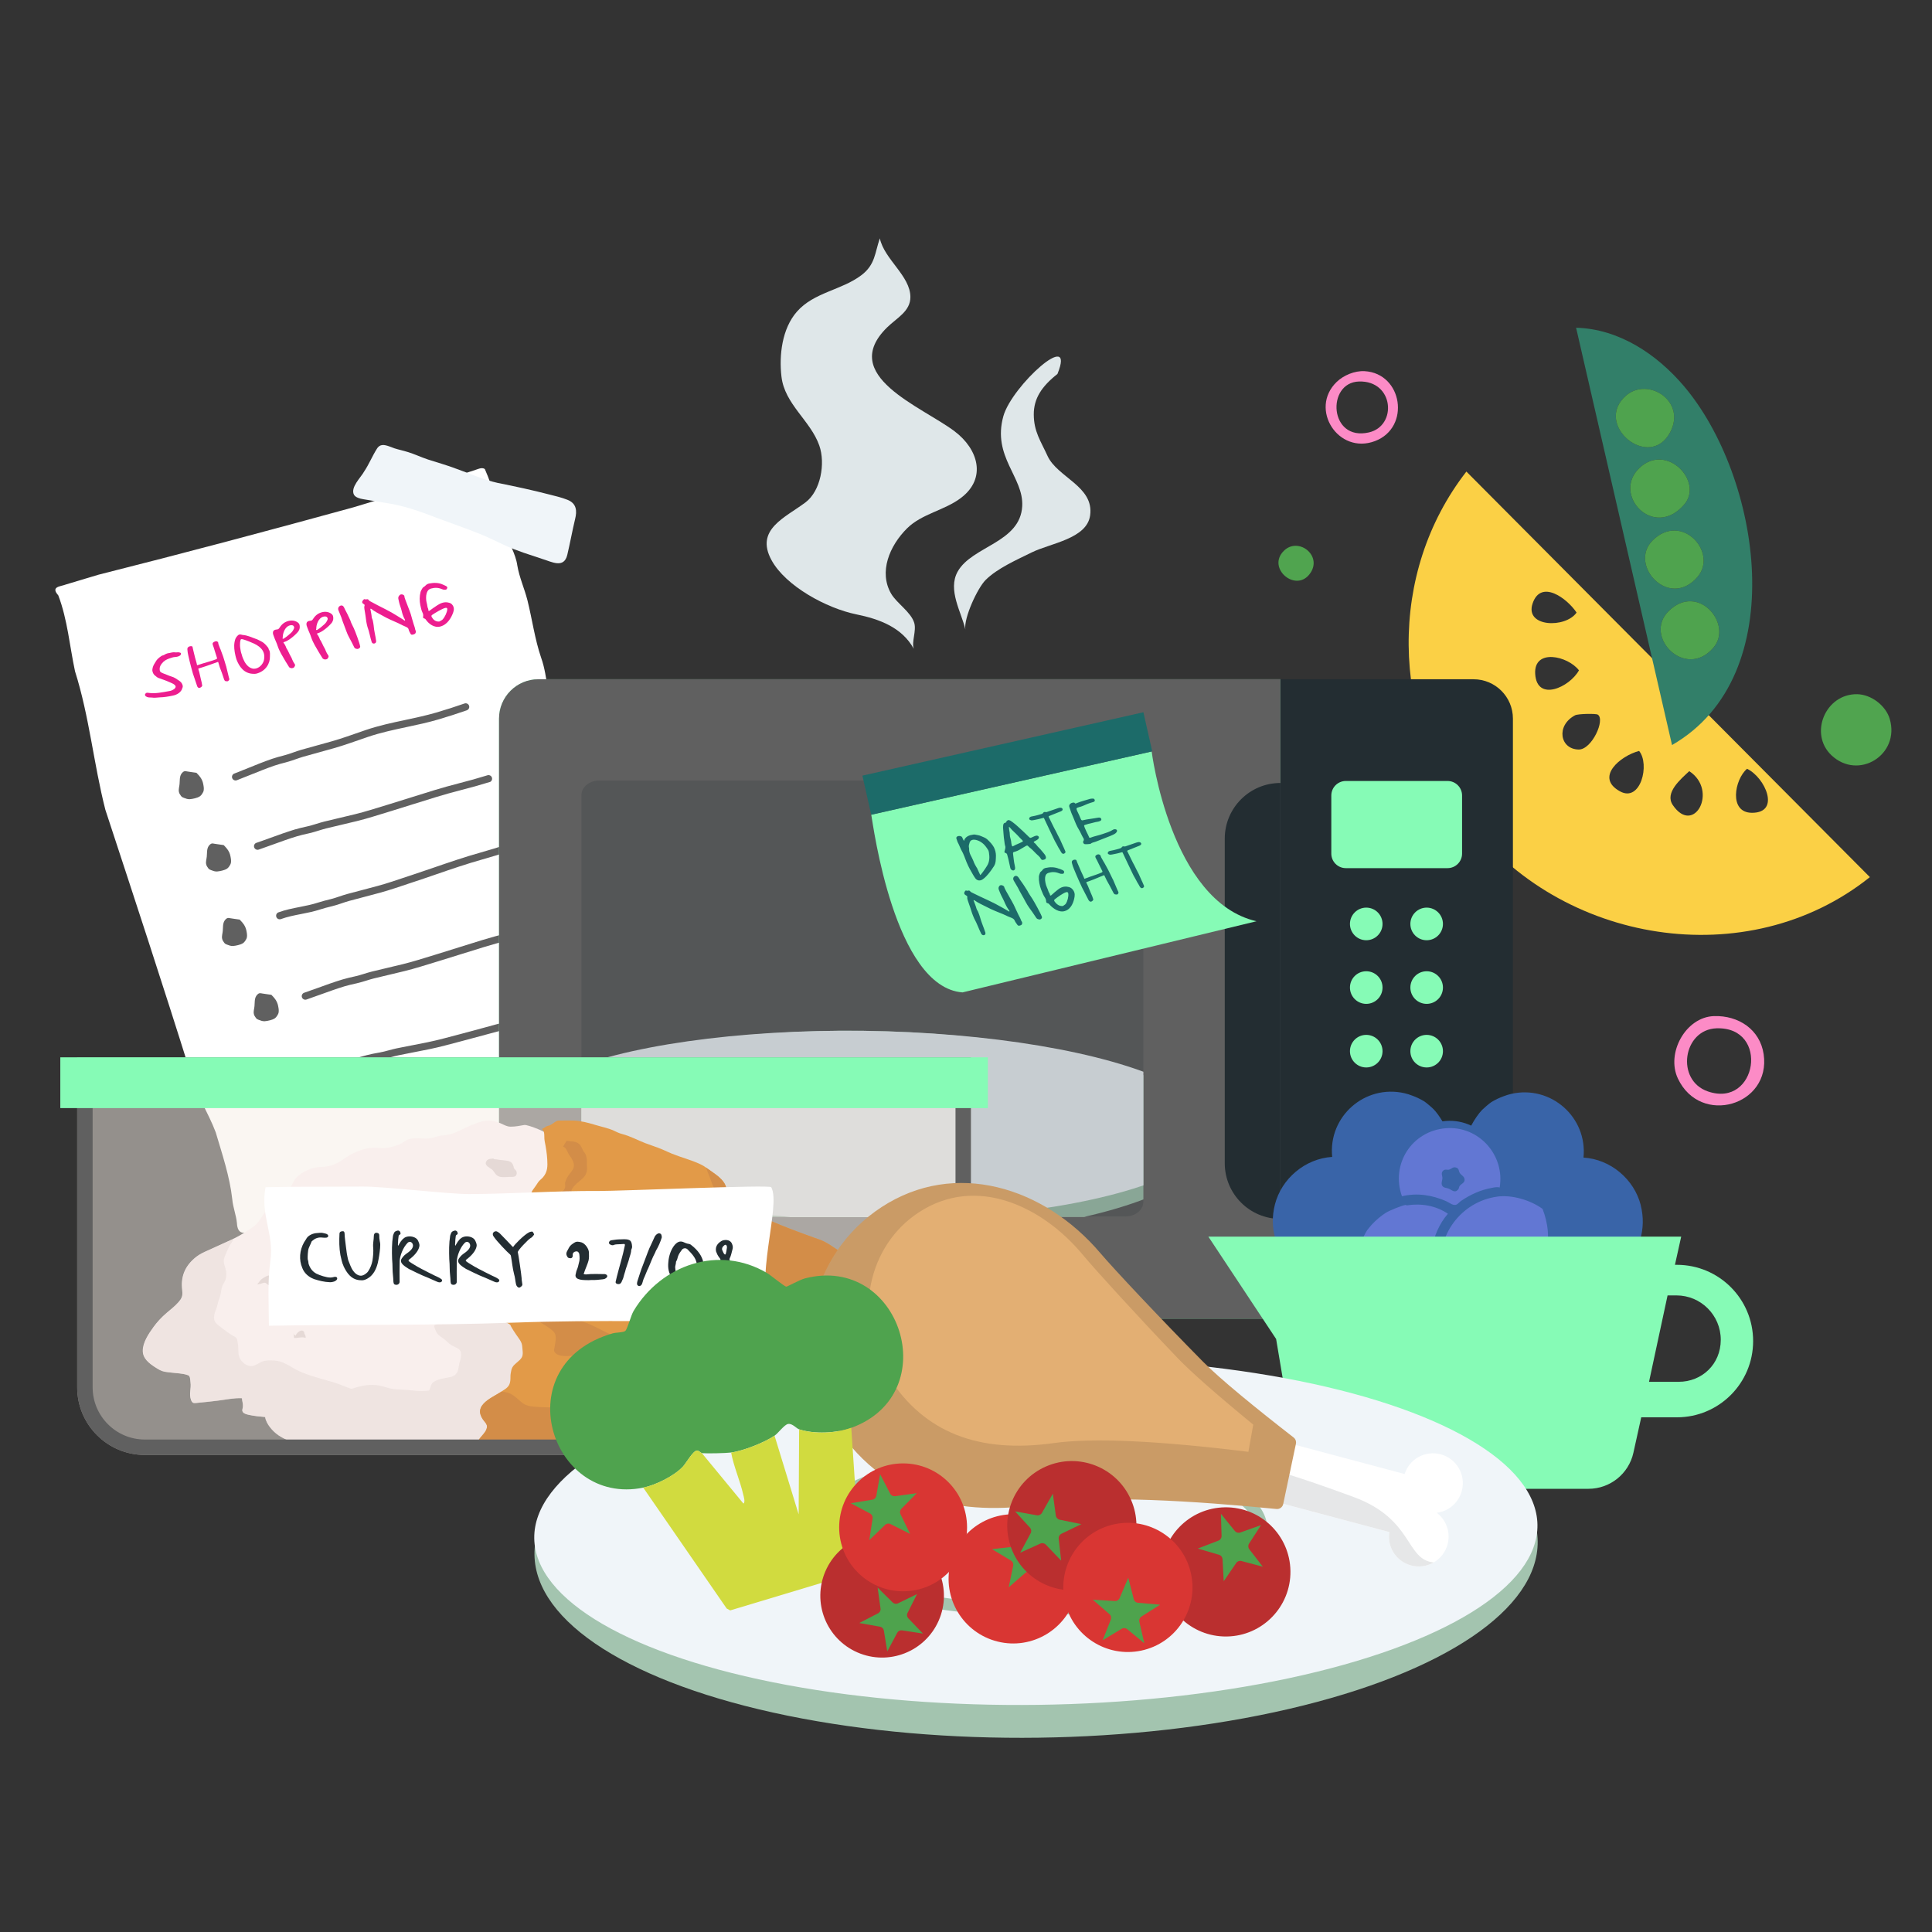 <?xml version="1.0" encoding="UTF-8"?>
<svg xmlns="http://www.w3.org/2000/svg" xmlns:xlink="http://www.w3.org/1999/xlink" viewBox="0 0 600 600">
  <rect x="0" y="0" width="600" height="600" fill="#333333" stroke="none"/>
  <defs>
    <style>
      .cls-1 {
        fill: none;
      }

      .cls-2 {
        fill: #f7eee6;
      }

      .cls-2, .cls-3 {
        opacity: .5;
      }

      .cls-4 {
        fill: #86fbb6;
      }

      .cls-5 {
        mix-blend-mode: multiply;
        opacity: .2;
      }

      .cls-6 {
        fill: #4ea34d;
      }

      .cls-7 {
        fill: #ba2f2f;
      }

      .cls-8 {
        fill: #d93633;
      }

      .cls-9 {
        fill: #ed1e8f;
      }

      .cls-10 {
        fill: #606060;
      }

      .cls-11 {
        isolation: isolate;
      }

      .cls-12 {
        fill: #232d32;
      }

      .cls-13 {
        fill: #fc8bc6;
      }

      .cls-14 {
        fill: #f0f5f9;
      }

      .cls-15 {
        fill: #f0f5f9;
      }

      .cls-16 {
        fill: #a3c4af;
      }

      .cls-17 {
        fill: #6277d3;
      }

      .cls-18 {
        fill: #fff;
      }

      .cls-19 {
        fill: #dfe7e9;
      }

      .cls-20 {
        fill: #50a44f;
      }

      .cls-21 {
        fill: #1c6b69;
      }

      .cls-22 {
        fill: #3964a8;
      }

      .cls-23 {
        fill: #ca9b66;
      }

      .cls-24 {
        fill: #fbd045;
      }

      .cls-25 {
        fill: #4fa34e;
      }

      .cls-26 {
        fill: #e5d9d6;
      }

      .cls-27 {
        fill: #d1db3f;
      }

      .cls-28 {
        fill: #f9efed;
      }

      .cls-29 {
        fill: #e6e7e8;
      }

      .cls-30 {
        fill: #e3af73;
      }

      .cls-31 {
        fill: #ed1f8f;
      }

      .cls-32 {
        fill: #d38d48;
      }

      .cls-33 {
        clip-path: url(#clippath);
      }

      .cls-34 {
        fill: #327f69;
      }

      .cls-35 {
        fill: #e29a48;
      }
    </style>
    <clipPath id="clippath">
      <path class="cls-1" d="M349.54,242.54h-163.43c-3.05,0-5.53,2.02-5.53,4.51v126.35c0,2.5,2.48,4.51,5.53,4.51h163.43c3.05,0,5.53-2.02,5.53-4.51v-126.35c0-2.49-2.48-4.51-5.53-4.51Z"/>
    </clipPath>
  </defs>
  <g class="cls-11">
    <g id="Layer_1" data-name="Layer 1">
      <g>
        <g>
          <path class="cls-24" d="M580.71,272.4l-125.31-125.95c-24.5,31.51-23.4,76.4.28,108.07,28.86,38.6,87.06,48.24,125.02,17.88ZM490.3,232.77c-5.84-.05-7.18-7.43-1.15-10.63.9-.48,6.45-.58,7.05-.21,2.41,1.53-1.83,10.87-5.9,10.84ZM509.04,233.21c3.39,4.12.5,16.07-5.92,12.56-7.93-4.34.09-11.04,5.92-12.56ZM490.36,208.18c-2.97,5.32-13.04,9.84-13.59,1.14-.51-8.04,10.16-5.64,13.59-1.14ZM524.62,239.49c9.1,5.98,1.47,20.18-5.11,10.54-2.62-3.83,2.44-8.05,5.11-10.54ZM489.62,190.24c-3.42,4.92-16.13,4.58-13.67-2.79,2.59-7.75,10.82-1.53,13.67,2.79ZM544.09,252.42c-7.29-.02-5.43-10.35-1.53-13.67,5.6,2.66,10.53,13.69,1.53,13.67Z"/>
          <path class="cls-20" d="M576.8,215.59c4.34.09,8.87,3.55,10.08,7.69,3.26,11.14-9.75,19.2-18.13,11.25-7.02-6.66-1.85-19.13,8.05-18.94Z"/>
          <path class="cls-13" d="M423.79,115.27c11.81.66,14.37,17.49,3.23,21.71-11.44,4.33-20.54-10.03-11.91-18.36,2.18-2.1,5.62-3.52,8.68-3.35ZM422.02,118.48c-10.16.33-9.26,18.66,3.11,15.81,8.86-2.04,7.78-16.17-3.11-15.81Z"/>
          <path class="cls-13" d="M532.29,315.56c7.6-.25,14.29,4.14,15.43,11.84,2.34,15.91-19.6,22.41-26.63,7.56-3.74-7.89,2.4-19.11,11.2-19.4ZM533.09,319.35c-10.42.34-12.83,16.13-2.67,19.61,15.31,5.25,19.24-20.15,2.67-19.61Z"/>
          <g>
            <path class="cls-34" d="M519.26,231.37l-29.79-129.59c13.29.36,24.98,8.15,33.41,18.04,23.93,28.09,33.88,89.97-3.62,111.56ZM505.01,122.83c-10.41,8.98,7.28,23.69,13.73,11.32,4.99-9.58-6.93-17.19-13.73-11.32ZM509.14,145.33c-8.68,8.22,4.37,22.45,13.92,11.34,6.09-7.09-5.46-19.35-13.92-11.34ZM513.26,167.81c-7.72,7.6,5.11,21.66,13.94,11.33,6.42-7.52-4.91-20.22-13.94-11.33ZM518.19,189.8c-7.99,7.89,5.26,21.47,13.94,11.33,6.18-7.22-4.77-20.38-13.94-11.33Z"/>
            <path class="cls-25" d="M509.14,145.33c8.46-8.01,20.01,4.25,13.92,11.34-9.55,11.11-22.59-3.12-13.92-11.34Z"/>
            <path class="cls-25" d="M505.01,122.83c6.81-5.87,18.72,1.73,13.73,11.32-6.45,12.38-24.14-2.34-13.73-11.32Z"/>
            <path class="cls-25" d="M518.19,189.8c9.17-9.06,20.12,4.1,13.94,11.33-8.68,10.15-21.93-3.44-13.94-11.33Z"/>
            <path class="cls-25" d="M513.26,167.81c9.03-8.9,20.36,3.81,13.94,11.33-8.83,10.33-21.66-3.72-13.94-11.33Z"/>
          </g>
        </g>
        <g>
          <path class="cls-18" d="M201.51,312.16c-1.94-4.88-3.78-9.81-5.54-14.77l-5.07,5.17c-.33.34-.73.6-1.16.78-.63.25-1.33.32-2.01.17-1.15-.25-2.09-1.07-2.5-2.17l-3.33-9.06-4.88-13.27c-.27-.74-.44-3.78-.28-4.53l4.41-20.93c-2.95-8.82-5.69-17.71-7.86-26.72-.87-4.35-2.35-8.53-3.13-12.89-.58-3.24-.97-6.54-2.1-9.66-1.98-5.8-2.78-11.93-4.26-17.87-.93-3.64-2.53-7.12-3.15-10.83-.52-3.72-2.73-6.91-3.64-10.53-2.16-6.4-3.73-13.28-6.43-19.36-.44-.37-1.11-.36-1.81-.14-12.85,4.37-26,7.97-38.97,11.99-26.32,7.24-52.74,14.27-79.21,20.94-3.39.98-6.79,2.07-10.13,3.04-1.75.67-4.79.62-2.37,3.36l.03.06c2.86,7.53,3.5,15.7,5.18,23.54,4.46,14.06,5.78,28.75,9.42,42.99,8.95,27.24,17.93,54.54,26.49,81.9,1.63,6.49,5.44,12.06,7.77,18.24,2.03,6.85,4.36,13.7,5.15,20.79.21,2.53,1.21,4.89,1.45,7.43.2,3.6,2.17,3.47,4.97,2.24,11.8-4.02,24.14-5.55,36.07-8.96,7.24-1.81,14.87-1.58,22.12-3.35,13.88-2.86,27.43-7.11,41.27-10.03,8.88-1.72,17.95-2.67,26.56-5.46,3.5-.94,8.25-.35,10.97-2.9.57-1.58-1.1-3.89-1.46-5.65-1.41-4.04-3.74-7.64-5.24-11.64-2.41-7.31-5.07-14.57-7.3-21.95Z"/>
          <path class="cls-14" d="M109.98,153.71c.44.76,1.79,1.17,2.88,1.33,2.21.37,4.44.74,6.65,1.1,5.6.78,11,2.68,16.3,4.75,4.63,1.74,9.31,3.32,13.89,5.2,2.42.99,4.76,2.2,7.14,3.29,3.75,1.73,7.64,2.88,11.52,4.19,2.97.88,6.77,3.12,7.82-1.27.87-3.68,1.54-7.39,2.42-11.09.65-2.54.47-4.88-2.37-5.99-1.81-.72-3.72-1.17-5.6-1.64-5.31-1.38-10.71-2.54-16.09-3.61-4.39-.97-8.52-2.87-12.77-4.37-2.91-1.12-5.89-1.93-8.84-2.89-2.15-.71-4.23-1.72-6.39-2.36-1.32-.42-2.69-.69-4.01-1.11-1.93-.65-4.18-2.01-5.47.11-1.43,2.24-2.45,4.81-3.94,7.03-1.04,1.92-4.39,4.98-3.18,7.29l.03.04Z"/>
          <g>
            <path class="cls-9" d="M54.35,202.6c.41.06.86-.08,1.25,0,.28.07.6.11.61.36.03.51-.48.81-1.06.96-.29.08-.59.11-.84.12-.36.03-.71.1-1.07.24-.88.27-1.81.6-2.48,1.23-.93.91-1.33,1.74-1.12,2.77.04.26.24.44.47.58.62.32,1.3.51,1.95.8.75.37,1.7.51,2.39.96.78.55,1.74.96,2.11,1.8.17.41.34.81.05,1.3-.27,1.17-1.54,2.07-3.05,2.33-1.28.27-2.61.49-3.93.52-.81.04-1.67.21-2.47.06-.52-.05-1.07.03-1.52-.19-.5-.18-.87-.67-.39-1.1.09-.09.18-.15.29-.18.16-.04.31-.02.48,0,2.13.34,4.4-.15,6.58-.55.52-.05,1.04-.31,1.49-.62,1.31-1.09-.51-1.74-1.51-2.17-1.07-.49-2.22-.86-3.35-1.27-.47-.17-.73-.5-1.09-.76-.42-.29-.6-.74-.74-1.14-.19-.49-.04-1.05.1-1.56.18-.57.54-1.1.85-1.61.37-.7,1.04-1.25,1.75-1.74.28-.2.7-.22.96-.4.3-.22.64-.35,1.01-.45.77-.08,1.5-.41,2.29-.31Z"/>
            <path class="cls-9" d="M70.23,206.89c.2.82.4,1.62.59,2.42l.17.7c.07.25.11.51.21.76.1.26-.09.48-.29.68-.04.05-.12.09-.19.11-.05.01-.11.03-.16.02-.25,0-.6-.03-.72-.15-.16-.17-.22-.38-.3-.57l-.02-.08c-.34-1.12-.78-2.29-1.29-3.62-.11-.28-.4-1.41-.44-1.49-.03-.12-.06-.11-.22-.07-1.6.54-3.18,1.18-4.82,1.67-.34.09-.71.2-1.02.31q-.18.07-.14.2c.23.63.39,1.31.52,1.96.08.4.17.79.27,1.18.18.66.34,1.33.42,2.01.03.2-.39.54-.69.66-.21.08-.43.07-.55-.04-.18-.12-.25-.29-.31-.4-.17-.52-.34-1.01-.51-1.51-.28-.8-.54-1.63-.83-2.45-.39-1.29-.7-2.62-1.04-3.91-.13-.59-.27-1.18-.4-1.75-.13-.57-.24-1.16-.27-1.76-.04-.34,0-.69.42-.92.22-.14.65-.21.86-.16.06,0,.26.04.3.17.09.31.14.61.2.91.13.57.57,2.24.61,2.5.08.39.56,1.81.58,2.2,0,.1.03.12.03.12,0,0,.06,0,.22-.04.63-.18,1.09-.35,1.66-.54,1.2-.36,2.83-.8,3.98-1.25q.42-.13.33-.44c-.05-.19-.59-1.8-.72-2.27-.18-.55-.32-1.16-.56-1.71l-.02-.08c-.07-.25-.16-.56.2-.8.14-.1.36-.22.57-.28.16-.04.29-.05.42-.03.24.06.49.25.5.49,0,.33.14.61.26.93.07.15.15.33.19.49.05.19.14.4.25.6.11.3.75,1.99.82,2.24.04.16.86,2.69.9,2.93Z"/>
            <path class="cls-9" d="M72.89,202.43c-.22-1.29-.26-2.64.19-3.96.12-.37.69-1.26,1.25-1.41.21-.05.44-.03.72.06l.3.07c1.47.1,2.69.71,4.01,1.18.55.15,1.03.46,1.55.7.91.41,1.5,1.02,2.05,1.69.24.23.42.49.48.81.02.18.18.35.26.52.19.57.14,1.19.13,1.8.07,2.08-1.25,4.55-4.2,5.31-.18.05-.43.07-.63.06-3.25.1-4.73-2.36-5.51-4.33-.34-1.01-.46-1.75-.61-2.5ZM75.89,205.39c.54,1.02,1.8,2.69,3.67,2.2,1.37-.36,2.43-1.82,2.48-3.06.35-2.59-1.5-4.06-4.07-5.05-.39-.19-2.63-1.1-3.05-.99-.45.12-.41,2.19-.35,2.48.11.78.21,1.57.5,2.3.18.74.46,1.44.82,2.12Z"/>
            <path class="cls-9" d="M92.7,196.02c-.74.98-2.96,2.98-4.44,3.36-.24.06-.27.13-.18.27.39.5.66,1.04.85,1.61.62.9.93,1.92,1.5,2.83.15.23.22.48.31.71.2.51.48,1,.8,1.46.24.35,0,.69-.23,1-.08.1-.24.17-.39.21-.24.06-.52.07-.69-.03-.22-.07-.41-.16-.49-.33-.4-.62-.76-1.21-1.14-1.84-.87-1.5-1.82-2.98-2.36-4.61-.31-1.02-.83-1.97-1.17-2.96-.34-.83-.79-2.1.99-2.23.31-.02.42-.11.59-.3.67-1.03,1.41-1.93,2.94-2.33.69-.18,1.45-.19,2.14.07.67.26,1.22.64,1.32,1.3.11.6.05,1.19-.37,1.82ZM90.05,194.21c-1.69.44-2.27,2.69-2.23,3.74-.02.15-.19.34.03.41.22.07.36-.12.53-.22.73-.44,1.28-.98,1.9-1.51.5-.42.79-.91,1.01-1.43.09-.19.11-.32.04-.47-.13-.57-.7-.67-1.28-.52Z"/>
            <path class="cls-9" d="M103.11,193.31c-.74.98-2.96,2.98-4.44,3.36-.24.06-.27.13-.18.27.39.5.66,1.04.85,1.61.62.9.93,1.92,1.5,2.83.15.23.22.48.31.71.2.51.48,1,.8,1.46.24.35,0,.69-.23,1-.08.1-.24.17-.39.21-.24.06-.52.07-.69-.03-.22-.07-.41-.16-.49-.33-.4-.62-.76-1.21-1.14-1.85-.87-1.5-1.82-2.98-2.36-4.6-.31-1.02-.83-1.97-1.17-2.96-.34-.82-.79-2.1.99-2.23.31-.02.42-.11.59-.3.67-1.03,1.41-1.93,2.94-2.33.68-.18,1.45-.19,2.14.07.67.26,1.22.64,1.32,1.3.11.6.05,1.19-.37,1.82ZM100.46,191.5c-1.69.44-2.27,2.69-2.23,3.74-.02.15-.19.34.03.41.22.07.36-.12.53-.22.73-.44,1.28-.98,1.9-1.51.5-.42.79-.91,1.01-1.43.09-.19.11-.32.04-.47-.13-.57-.7-.67-1.28-.52Z"/>
            <path class="cls-9" d="M111.87,200.8c.05.28-.33.63-.7.72-.13.03-.24.04-.34,0-.36-.05-.71-.19-.82-.49-.25-.58-1.33-2.63-1.59-3.08-.34-.6-.6-1.24-.84-1.88-.5-1.47-1.14-2.88-1.58-4.35-.3-.75-.59-1.51-.91-2.24-.12-.34-.12-.72.18-1.07.17-.19.37-.3.55-.35.34-.09.69.03.89.35.05.09.11.2.17.29l.28.61c.06.11.11.2.17.31.32.65.7,1.28.96,1.93.2.53.54,1.01.66,1.55.03.2.71,1.52.93,2,.42.89,1.84,4.66,1.98,5.68Z"/>
            <path class="cls-9" d="M129.05,196.61c-.17.31-.59.42-.94.49-.37.08-.51-.1-.62-.3-.24-.44-.49-.85-.59-1.32-.07-.36-.36-.59-.76-.78-.83-.35-1.62-.72-2.38-1.13-1.68-.75-3.41-1.46-4.96-2.37-1.18-.67-2.47-1.27-3.47-2.09-.07-.04-.14-.09-.32-.04.15.85.36,1.69.43,2.57.03.41.31.79.36,1.19.08.5.22,1,.25,1.5.11,1.61.58,3.18.77,4.77.03.41-.24.67-.53.74-.34.09-.69-.03-.85-.42-.52-1.55-.72-3.18-1.32-4.73-.3-1.08-.47-2.21-.59-3.32-.09-.73-.24-1.46-.35-2.17-.07-.36-.09-.73.03-1.11.08-.21,0-.33-.21-.46-.64-.37-.69-.76-.19-1.3.14-.2.36-.34.62-.2.13.05.26.03.37,0,.34-.09.56-.02.68.2.11.18.28.28.48.4,1.56.84,3.13,1.68,4.76,2.48,1.32.67,2.62,1.4,3.83,2.18.66.45,1.39.82,2.03,1.3.03.01.07.04.13.07.15-.17.09-.29,0-.42-.5-.87-.79-1.81-1-2.76-.22-.9-.59-1.72-.78-2.6-.08-.71-.55-1.36.08-2.04.12-.18.29-.28.47-.33.21-.06.44-.03.64.06.23.13.47.25.47.48.01.45.23.82.35,1.24.52,1.46,1.14,2.86,1.63,4.34.25,1,.59,2.01.87,3.02.16.58.42,1.12.5,1.7,0,.1.07.23.12.34.16.27.1.56-.03.82Z"/>
            <path class="cls-9" d="M137.56,181.56c.5.27,1.61.52,1.31,1.14-.1.23-.21.37-.42.42-.11.03-.25.02-.39.02-.28.01-.58-.06-.81-.18-.8-.35-1.66-.48-2.53-.36-1.3.2-1.85.48-2.22,1.66-.25.81-.22,2.14,0,2.91.23.63.15,1.35.5,1.97.03.1.03.2.03.3s-.01.25.13.28c.13.05.23-.08.33-.13.78-.56,1.57-1.16,2.39-1.66.53-.35,1.07-.61,1.63-.76.58-.15,1.19-.19,1.81-.01.42.08.84.26,1.1.61.63.73.64,1.58.33,2.41-.55,1.56-1.74,3.8-4,4.39-1.92.5-3.58-.86-4.41-2.01-.14-.19-.26-.41-.53-.47-.42-.08-.46-.34-.4-.62.09-.5-.04-.97-.27-1.38-.33-.68-.41-1.45-.61-2.17-.25-1.31-.28-2.71.08-4.08.13-.45.41-.86.66-1.29.06-.08.18-.15.28-.22.26-.17.47-.35.67-.55.26-.29.64-.46,1.03-.56,1.5-.29,2.97-.3,4.34.35ZM137.49,192.35c.69-.76,1.36-2.21,1.42-3.12.02-.42-.18-.54-.66-.43-.98.25-3.06,1.5-3.89,2.06-.41.25-.48.41-.25.81.39.71,1.14,1.47,2.33,1.35.34-.21.75-.36,1.06-.67Z"/>
          </g>
          <g>
            <path class="cls-10" d="M61.02,240c-.97-.09-1.92-.31-2.89-.42-.22-.03-.54-.12-.75-.09-.42.05-.86.53-1.07.86-.57.86-.46,2.17-.55,3.18-.06.76-.36,1.61-.2,2.38.09.48.35.88.64,1.26s.47.44.88.6c.62.24,1.19.46,1.86.43.52-.03,1.12-.17,1.63-.29s1.09-.33,1.52-.62.82-.93,1.05-1.4.17-1.36.07-1.87c-.08-.39-.12-.77-.25-1.15-.27-.82-.63-1.56-1.94-2.86Z"/>
            <path class="cls-10" d="M145.03,220.57s-.03.01-.05.02c-2.97,1.04-5.9,1.97-8.94,2.87-3.2.94-6.53,1.65-9.74,2.33-4.02.86-8.17,1.74-12.05,3.07l-.73.25c-1.69.58-3.37,1.16-5.05,1.74-3.18,1.11-6.47,2-9.65,2.87-1.51.41-3.08.84-4.6,1.28-.77.22-1.52.49-2.31.76-.97.34-1.97.69-3.01.96l-.17.05c-1.25.32-2.33.6-3.53,1.01-2.44.84-4.88,1.83-7.24,2.78-1.44.59-2.92,1.18-4.4,1.75-.57.22-1.22-.07-1.44-.64-.22-.57.06-1.2.62-1.43h.02c1.46-.57,2.93-1.16,4.36-1.74,2.39-.97,4.85-1.97,7.36-2.83,1.28-.44,2.45-.74,3.69-1.06l.17-.05c.95-.24,1.86-.57,2.83-.91.79-.28,1.6-.56,2.43-.8,1.54-.45,3.11-.87,4.64-1.29,3.14-.85,6.39-1.74,9.5-2.82,1.69-.59,3.37-1.17,5.06-1.75l.73-.25c4.01-1.38,8.23-2.28,12.31-3.14,3.17-.68,6.45-1.38,9.58-2.29,3.01-.88,5.9-1.81,8.83-2.83.58-.2,1.22.1,1.42.68.2.56-.09,1.18-.63,1.4Z"/>
            <path class="cls-10" d="M69.48,262.45c-.97-.09-1.92-.31-2.89-.42-.22-.03-.54-.12-.75-.09-.42.05-.86.53-1.07.86-.57.86-.46,2.17-.55,3.18-.06.76-.36,1.61-.2,2.38.09.48.35.88.64,1.26s.47.44.88.6c.62.24,1.19.46,1.86.43.52-.03,1.12-.17,1.63-.29s1.09-.33,1.52-.62.82-.93,1.05-1.4.17-1.36.07-1.87c-.08-.39-.12-.77-.25-1.15-.27-.82-.63-1.56-1.94-2.86Z"/>
            <path class="cls-10" d="M152.12,242.85s-.06.02-.09.03c-3.01.93-5.97,1.76-9.04,2.54-4.94,1.25-9.92,2.83-14.74,4.35-2.2.7-4.48,1.42-6.73,2.1l-.72.22c-1.71.52-3.42,1.04-5.13,1.57-3.22.99-6.54,1.77-9.75,2.51-1.53.36-3.11.72-4.65,1.11-.78.2-1.54.43-2.34.68-.98.3-2,.62-3.04.85l-.18.04c-1.26.28-2.35.52-3.56.89-2.48.75-4.95,1.65-7.34,2.52-1.46.53-2.96,1.08-4.46,1.59-.58.2-1.21-.11-1.41-.69-.2-.58.11-1.22.69-1.41,1.48-.5,2.97-1.05,4.42-1.57,2.42-.88,4.93-1.79,7.46-2.56,1.29-.39,2.48-.65,3.73-.93l.18-.04c.95-.21,1.88-.5,2.86-.8.8-.25,1.62-.5,2.46-.71,1.56-.39,3.15-.76,4.68-1.12,3.17-.74,6.45-1.5,9.6-2.47,1.71-.53,3.43-1.05,5.15-1.57l.72-.22c2.23-.68,4.5-1.39,6.7-2.09,4.84-1.53,9.85-3.12,14.86-4.39,3.04-.77,5.97-1.59,8.94-2.51.59-.18,1.21.15,1.39.74.17.56-.12,1.15-.65,1.36Z"/>
            <path class="cls-10" d="M74.44,285.59c-.97-.09-1.92-.31-2.89-.42-.22-.03-.54-.12-.75-.09-.42.05-.86.53-1.07.86-.57.86-.46,2.17-.55,3.18-.06.76-.36,1.61-.2,2.38.09.48.35.88.64,1.26s.47.44.88.6c.62.24,1.19.46,1.86.43.52-.03,1.12-.17,1.63-.29s1.09-.33,1.52-.62c.43-.29.82-.93,1.05-1.4s.17-1.36.07-1.87c-.08-.39-.12-.77-.25-1.15-.27-.82-.63-1.56-1.94-2.86Z"/>
            <path class="cls-10" d="M158.9,264.11s-.04.02-.06.02c-2.99,1-5.93,1.91-8.98,2.76-4.91,1.38-9.85,3.07-14.62,4.72-2.18.75-4.44,1.53-6.67,2.26l-.7.23c-1.7.56-3.4,1.12-5.1,1.7-3.19,1.07-6.49,1.93-9.69,2.76-1.52.39-3.08.8-4.61,1.22-.77.21-1.53.47-2.33.74-.97.33-1.98.67-3.02.92l-.18.04c-1.26.31-2.34.58-3.54.97-1.94.64-3.94,1.03-5.88,1.41-2.2.43-4.27.84-6.27,1.57-.58.21-1.22-.08-1.43-.66-.21-.58.07-1.22.66-1.43,2.16-.8,4.42-1.24,6.61-1.67,1.87-.37,3.81-.75,5.61-1.34,1.28-.42,2.46-.71,3.7-1.02l.18-.04c.95-.23,1.87-.54,2.84-.87.79-.27,1.61-.54,2.45-.77,1.55-.43,3.12-.84,4.65-1.23,3.15-.82,6.42-1.66,9.54-2.71,1.7-.57,3.41-1.14,5.11-1.7l.7-.23c2.21-.73,4.46-1.51,6.64-2.25,4.8-1.65,9.77-3.36,14.74-4.75,3.01-.84,5.91-1.74,8.87-2.73.58-.2,1.21.12,1.41.7.19.56-.1,1.17-.64,1.39Z"/>
            <path class="cls-10" d="M84.29,308.95c-.97-.09-1.92-.31-2.89-.42-.22-.03-.54-.12-.75-.09-.42.05-.86.53-1.07.86-.57.86-.46,2.17-.55,3.18-.06.76-.36,1.61-.2,2.38.09.48.35.88.64,1.26s.47.44.88.6c.62.24,1.19.46,1.86.43.52-.03,1.12-.17,1.63-.29.51-.12,1.09-.33,1.52-.62s.82-.93,1.05-1.4.17-1.36.07-1.87c-.08-.39-.12-.77-.25-1.15-.27-.82-.63-1.56-1.94-2.86Z"/>
            <path class="cls-10" d="M166.96,289.44s-.06.02-.09.03c-3.02.93-5.97,1.76-9.04,2.54-4.95,1.26-9.93,2.83-14.75,4.35-2.2.7-4.47,1.41-6.72,2.09l-.72.22c-1.71.52-3.42,1.04-5.13,1.56-3.22.99-6.54,1.77-9.76,2.52-1.53.36-3.1.72-4.64,1.11-.78.19-1.54.43-2.34.68-.98.3-2,.62-3.04.85l-.19.04c-1.26.28-2.35.52-3.55.88-2.47.75-4.94,1.65-7.34,2.51-1.46.53-2.97,1.08-4.47,1.59-.58.2-1.21-.11-1.41-.69-.2-.58.12-1.22.69-1.41,1.48-.5,2.98-1.05,4.43-1.57,2.42-.88,4.92-1.79,7.45-2.55,1.29-.39,2.47-.65,3.72-.93l.19-.04c.95-.21,1.88-.5,2.86-.8.8-.25,1.62-.5,2.46-.71,1.56-.39,3.14-.76,4.68-1.12,3.17-.74,6.46-1.5,9.6-2.47,1.71-.53,3.43-1.05,5.14-1.57l.72-.22c2.23-.68,4.5-1.39,6.69-2.09,4.85-1.53,9.86-3.12,14.87-4.39,3.03-.77,5.96-1.59,8.94-2.51.59-.18,1.21.15,1.39.74.17.56-.12,1.15-.65,1.36Z"/>
            <path class="cls-10" d="M89.98,334.03c-.97-.09-1.92-.31-2.89-.42-.22-.03-.54-.12-.75-.09-.42.05-.86.53-1.07.86-.57.86-.46,2.17-.55,3.18-.06.76-.36,1.61-.2,2.38.09.48.35.88.64,1.26s.47.44.88.6c.62.24,1.19.46,1.86.43.52-.03,1.12-.17,1.63-.29s1.09-.33,1.52-.62.82-.93,1.05-1.4.17-1.36.07-1.87c-.08-.39-.12-.77-.25-1.15-.27-.82-.63-1.56-1.94-2.86Z"/>
            <path class="cls-10" d="M175.15,315.3s-.09.03-.13.04c-3.05.81-6.04,1.52-9.14,2.18-4.99,1.06-10.03,2.44-14.9,3.77-2.23.61-4.54,1.24-6.81,1.83l-.86.23c-1.69.44-3.38.88-5.06,1.33-3.26.87-6.61,1.51-9.85,2.13-1.54.3-3.14.6-4.69.93-.79.16-1.56.37-2.37.59-.99.27-2.02.54-3.08.73l-.19.03c-1.27.23-2.37.43-3.59.74-2.5.65-5.01,1.45-7.44,2.23-1.48.47-3.01.96-4.53,1.41-.59.18-1.21-.16-1.38-.75-.18-.59.16-1.21.75-1.38,1.5-.45,3.02-.93,4.49-1.4,2.45-.78,4.99-1.59,7.55-2.26,1.3-.34,2.5-.55,3.76-.78l.19-.03c.96-.17,1.9-.42,2.89-.69.81-.22,1.64-.44,2.49-.62,1.57-.33,3.18-.64,4.73-.93,3.2-.61,6.51-1.25,9.7-2.1,1.69-.45,3.38-.89,5.07-1.33l.86-.23c2.26-.59,4.56-1.22,6.78-1.83,4.9-1.34,9.97-2.73,15.03-3.8,3.06-.65,6.02-1.36,9.03-2.16.59-.16,1.2.2,1.36.79.15.55-.14,1.11-.66,1.32Z"/>
          </g>
        </g>
        <g>
          <g>
            <path class="cls-4" d="M397.65,409.51h-230.45c-6.75,0-12.22-5.47-12.22-12.22v-174.12c0-6.75,5.47-12.22,12.22-12.22h230.45v198.56Z"/>
            <path class="cls-10" d="M397.65,409.51h-230.45c-6.75,0-12.22-5.47-12.22-12.22v-174.12c0-6.75,5.47-12.22,12.22-12.22h230.45v198.56Z"/>
          </g>
          <path class="cls-12" d="M380.36,260.45v100.8c0,9.55,7.74,17.29,17.29,17.29v-135.38c-9.55,0-17.29,7.74-17.29,17.29Z"/>
          <path class="cls-12" d="M457.63,409.51h-59.98v-198.56h59.98c6.75,0,12.22,5.47,12.22,12.22v174.12c0,6.75-5.47,12.22-12.22,12.22Z"/>
          <path class="cls-4" d="M417.96,242.54h31.59c2.49,0,4.51,2.02,4.51,4.51v18.05c0,2.49-2.02,4.51-4.51,4.51h-31.59c-2.49,0-4.51-2.02-4.51-4.51v-18.05c0-2.49,2.02-4.51,4.51-4.51Z"/>
          <g>
            <path class="cls-12" d="M171.66,414.03c0,4.99,4.04,9.03,9.03,9.03h4.51c4.98,0,9.03-4.04,9.03-9.03v-4.51h-22.56v4.51Z"/>
            <path class="cls-12" d="M422.87,409.51v4.51c0,4.99,4.04,9.03,9.03,9.03h4.51c4.98,0,9.03-4.04,9.03-9.03v-4.51h-22.56Z"/>
          </g>
          <path class="cls-4" d="M439.3,354.39h11.95c-2.76-8.59-11.66-14.43-21.62-12.02-6.38,1.55-11.53,6.75-13.03,13.13-2.78,11.86,6.14,22.42,17.54,22.42,8.04,0,14.78-5.29,17.11-12.57h-11.95c-2.9-3.07-2.9-7.88,0-10.96Z"/>
          <path class="cls-31" d="M451.26,354.39h-11.95c-2.9,3.08-2.9,7.89,0,10.96h11.95c.56-1.73.94-3.56.94-5.48s-.38-3.74-.94-5.48Z"/>
          <path class="cls-4" d="M429.36,286.94c0,2.79-2.27,5.06-5.06,5.06s-5.06-2.27-5.06-5.06,2.26-5.07,5.06-5.07,5.06,2.27,5.06,5.07Z"/>
          <path class="cls-4" d="M448.12,286.94c0,2.79-2.26,5.06-5.06,5.06s-5.06-2.27-5.06-5.06,2.27-5.07,5.06-5.07,5.06,2.27,5.06,5.07Z"/>
          <path class="cls-4" d="M429.36,306.69c0,2.8-2.27,5.07-5.06,5.07s-5.06-2.27-5.06-5.07,2.26-5.06,5.06-5.06,5.06,2.27,5.06,5.06Z"/>
          <path class="cls-4" d="M448.12,306.69c0,2.8-2.26,5.07-5.06,5.07s-5.06-2.27-5.06-5.07,2.27-5.06,5.06-5.06,5.06,2.27,5.06,5.06Z"/>
          <path class="cls-4" d="M429.36,326.45c0,2.8-2.27,5.06-5.06,5.06s-5.06-2.26-5.06-5.06,2.26-5.06,5.06-5.06,5.06,2.27,5.06,5.06Z"/>
          <path class="cls-4" d="M448.12,326.45c0,2.8-2.26,5.06-5.06,5.06s-5.06-2.26-5.06-5.06,2.27-5.06,5.06-5.06,5.06,2.27,5.06,5.06Z"/>
          <g class="cls-33">
            <g>
              <ellipse class="cls-16" cx="267.8" cy="352.24" rx="32.11" ry="109.19" transform="translate(-87.73 615.64) rotate(-89.29)"/>
              <ellipse class="cls-15" cx="267.86" cy="349.46" rx="29.33" ry="109.19" transform="translate(-84.93 612.91) rotate(-89.28)"/>
            </g>
          </g>
          <g class="cls-5">
            <path class="cls-12" d="M349.54,242.4h-163.43c-3.05,0-5.53,2.02-5.53,4.51v126.35c0,2.5,2.48,4.51,5.53,4.51h163.43c3.05,0,5.53-2.02,5.53-4.51v-126.35c0-2.49-2.48-4.51-5.53-4.51Z"/>
          </g>
        </g>
        <g>
          <path class="cls-19" d="M283.8,201.53c-3.64-6.67-10.66-9.27-17.88-10.74-9.17-1.87-21.9-8.74-26.32-16.83-5.22-9.56,4.3-13.21,10.59-17.97,4.67-3.53,6.21-12.05,4.25-17.63-2.74-7.78-10.76-12.8-11.75-21.41-.77-6.62.16-14.85,4.77-20.13,5.29-6.07,13.88-6.67,20.07-11.37,4.32-3.29,4.14-6.93,5.71-11.43,1.41,6.57,9.46,11.62,9.49,18.21.02,4.45-4.2,6.49-7.22,9.44-15.29,14.98,10.69,24.53,20.93,32.26,7.41,5.59,9.97,14.57,2.1,20.62-5.16,3.98-12.24,4.95-16.86,9.55-5.44,5.41-8.83,13.55-4.93,20.27,1.74,2.99,6.16,5.69,7.18,9.09.73,2.45-.91,5.95-.14,8.07Z"/>
          <path class="cls-19" d="M299.79,195.47c-1.14-5.22-5.6-12.26-2.36-17.99,4.46-7.91,19.41-8.92,20.03-20.29.49-9.04-9.37-15.29-5.86-27.93,2.61-9.41,22.7-27.61,16.8-13.12-4.89,3.85-7.37,7.62-7.35,12.59.02,5.31,2.16,8.24,4.27,12.86,3.05,6.69,14.49,9.43,13.23,18.47-1.01,7.29-12.31,8.62-18.16,11.51-4.63,2.29-10.69,4.94-14.3,8.55-2.52,2.51-6.8,11.77-6.3,15.36Z"/>
        </g>
        <path class="cls-20" d="M398.73,171.04c4.41-4.33,11.84,1.3,8.32,6.77-4.29,6.68-13.9-1.29-8.32-6.77Z"/>
        <g>
          <path class="cls-22" d="M509.56,374.3c-2.06-8.1-9.41-14.29-17.79-14.8,1.26-12.53-10.12-22.6-22.47-19.78-.82.19-1.61.45-2.4.75-.57.22-1.26.48-1.8.75-.48.24-1.55.78-1.95,1.05-.66.44-2.27,1.82-2.85,2.4-1.09,1.1-2.42,3.05-3.41,4.91-2.35-1.12-5.03-1.67-7.87-1.45-.36.03-.71.07-1.05.12-.88-1.49-1.91-2.91-2.78-3.79-.57-.58-2.19-1.95-2.85-2.4-.4-.27-1.47-.81-1.95-1.05-.54-.27-1.23-.53-1.8-.75-.79-.3-1.57-.56-2.4-.75-12.35-2.83-23.74,7.25-22.47,19.78-8.37.52-15.73,6.7-17.79,14.8-3.73,14.67,9.35,27.95,24.08,24.3.97-.24,1.97-.59,2.96-1.02.16.38.33.76.52,1.13,5.75,11.29,20.78,13.57,29.58,4.57,5.76,6.1,15.22,7.78,22.76,4.16,4.18-2,7.25-5.14,9.14-8.77.16.05.33.09.49.14,14.73,3.65,27.81-9.63,24.08-24.3Z"/>
          <g>
            <path class="cls-17" d="M464.94,371.62c4.59-.63,10.35,1.06,14.12,3.82,1.75,4.52,2.3,9.39.88,14.07-3.18,10.44-14.35,16.44-24.77,13.29-1.36-.41-4.76-1.84-5.71-2.77-.63-.62-1.52-4.19-1.69-5.21-1.91-11.07,6.01-21.65,17.17-23.19ZM465.85,396.49c.38.29,1.35.31,1.87.52.95.4,1.63,1.36,2.78.98,1.47-.48.95-1.58,1.72-2.38.7-.73,1.54-.57,1.66-1.97.13-1.53-1.17-1.62-1.79-2.49-.56-.78-.1-1.98-1.61-2.39-1.08-.29-1.63.5-2.52.78-.93.3-1.73-.35-2.56.67-.67.82-.18,1.7-.17,2.54.02,1.43-.9,2.59.62,3.73Z"/>
            <path class="cls-17" d="M422.54,398.44c-.2-.58-.44-1.27-.58-1.86-.12-.52-.39-1.69-.44-2.17-.08-.79-.06-2.91.01-3.72.23-2.4,1.66-6.58,3-8.56.28-.41,1.19-1.49,1.55-1.88,1.17-1.27,2.9-2.75,4.37-3.65,1.13-.69,4.93-2.25,6.17-2.42.02,0,.12.19.27.16,4.4-.7,9.05.05,12.77,2.6-5.38,6.24-6.62,15.37-3.69,22.96-6.36,5.51-15.65,5.46-22.48.85-.38-.75-.69-1.52-.96-2.32ZM436.27,398.94c.32.24,1.1.28,1.55.46.72.3,1.17.99,2.06.73,1.15-.34.8-.98,1.25-1.57s1.37-.88,1.49-1.78c.14-1.11-.9-1.41-1.4-2.14s-.15-1.57-1.43-1.82c-.79-.16-1.27.53-1.98.71-.39.1-.9-.12-1.17,0-1.47.63-.83,1.59-.87,2.64-.05,1.15-.7,1.87.49,2.77Z"/>
            <path class="cls-17" d="M465.73,368.81c-.66-.3-1.79-.02-2.51.11-3.45.64-6.49,2.03-9.4,3.98-.48.32-.89.85-1.38,1.14-1.05.62-2.36-.58-3.31-1-4.37-1.91-9.05-2.66-13.74-1.53-3.54-9.93,3.03-20.29,13.65-21.13,10.21-.8,18.4,8.37,16.69,18.42ZM448.14,368.52c.46.42,1.22.39,1.76.62,1.02.42,1.87,1.49,2.94.28.31-.35.24-.82.48-1.13.51-.67,1.6-.95,1.52-1.99s-1.03-1.26-1.51-2.05c-.44-.72-.1-1.47-1.35-1.71-.79-.15-1.23.46-1.87.68s-1.38-.29-2.02.44c-.63.74-.15,1.39-.13,2.12.02.85-.66,1.97.17,2.73Z"/>
          </g>
          <path class="cls-4" d="M520.77,392.8h-.6l1.94-8.75h-146.84l21.04,31.78,5.81,34.61c1.16,6.88,7.11,11.92,14.09,11.92h77.11c6.7,0,12.5-4.66,13.95-11.2l2.43-11h11.07c13.08,0,23.68-10.6,23.68-23.68s-10.6-23.68-23.68-23.68ZM521.33,429.13h-9.21l5.76-26.83h2.75c7.6,0,13.77,6.16,13.77,13.77s-5.85,13.06-13.06,13.06Z"/>
        </g>
        <g>
          <path class="cls-2" d="M23.97,328.36v102.49c0,11.6,9.4,21,21,21h235.57c11.6,0,21-9.4,21-21v-102.49H23.97Z"/>
          <g>
            <path class="cls-28" d="M75.13,434.24c.07.93.42,1.78.29,2.73-.08.58-.37,1.1.06,1.63.37.47,1.22.66,1.82.8,1.62.36,3.38.52,5.04.67.29,2.09,2.34,4.46,4.17,5.69,2.3,1.56,5.04,2.34,7.88,3.03,3.76-.23,7.54-.35,11.37-.31,7.78.07,15.55.46,23.32.51,7.95.05,15.91,0,23.87-.04-.03-.52-.05-1.03.09-1.55.2-.74.53-1.49.93-2.17.7-1.17,1.57-2.25,2.21-3.45.5-.93.77-1.86,1.08-2.85.44-1.41,1.16-1.95,2.4-2.95,1.64-1.32,3.08-2.71,4.85-3.93,1.63-1.13,3.57-2.37,4.59-3.94,1.21-1.86,2.05-3.87,2.15-5.97.2-4.47-2.34-8.38-5.32-11.91-1.16-1.38-2.39-2.46-3.94-3.57-1.72-1.24-2.75-2.5-4.03-4.07-.86-1.06-1.51-1.98-1.59-3.3-.08-1.3.62-3.49,1.49-4.62,2.2-2.84,5.75-4.97,7.63-7.98,1.21-1.93.44-4.06.94-6.09.44-1.77,1.1-3.66,2.36-5.17,1.02-1.22,2.59-2.15,3.91-3.13,1.71-1.27,3.93-2.24,4.6-4.16.39-1.13.17-2.3.11-3.45-.04-.75.05-1.61-.11-2.34-.12-.56-.52-1.06-.96-1.49-.79-.76-1.64-1.52-2.52-2.21-1.11-.88-2.33-1.92-2.47-3.25-.07-.66-.02-1.33-.09-1.99-.16-1.52-7.48-4.2-8.39-4.04-1.39.24-2.83.54-4.26.53-1.24,0-2.24-.67-3.3-1.11-2.41-1-4.36-1.02-6.84-.16-1.4.49-2.72,1.06-4.05,1.66-1.31.6-2.53,1.34-3.94,1.76-.97.29-1.67.46-2.7.52-1.28.07-2.26.47-3.43.78-2.33.62-4.9-.24-7.3.41-.79.21-1.37.69-2.01,1.11-.69.45-1.28.67-2.11.93-1.24.39-2.12.68-3.44.74-1.36.07-2.68-.15-4.05-.05-2.13.15-3.93.8-5.77,1.68-1.82.87-3.23,2.15-5.01,3.04-.88.44-1.99.82-2.99,1.02-1.3.26-2.62.11-3.92.42-2.34.54-4.82,1.83-6.08,3.56-.86,1.18-1.38,2.92-2.5,3.95-.65.59-1.54.8-2.28,1.27-1.27.82-2.29,2.15-3.21,3.2-1.43,1.63-2.37,3.47-3.7,5.14-.95,1.2-2.94,2.29-4.31,3.18-1.61,1.04-3.32,1.85-5.11,2.65-2.01.9-4,1.83-6,2.73-1.23.55-2.41,1.08-3.46,1.87-3.45,2.64-4.86,5.86-4.59,9.63.04.52.11,1.04.13,1.56.06,1.18-.3,1.94-1.12,2.9-1.09,1.28-2.47,2.33-3.78,3.45-1.57,1.34-2.92,2.79-4.08,4.39-1.56,2.15-3.33,4.83-3.32,7.37,0,2.36,1.89,3.88,4.01,5.22.83.53,1.64,1.04,2.68,1.26.77.16,1.59.21,2.39.31,1.49.19,3.28.22,4.68.7.33.11.54.16.7.42.3.48.29,1.37.36,1.92.25,1.79-.51,3.73.17,5.46.49,1.25,1.01.94,2.48.82,1.97-.16,3.93-.41,5.89-.64,2.39-.29,4.98-.87,7.39-.75Z"/>
            <g class="cls-3">
              <path class="cls-26" d="M75.13,434.24c.07.93.42,1.78.29,2.73-.08.58-.37,1.1.06,1.63.37.47,1.22.66,1.82.8,1.62.36,3.38.52,5.04.67.29,2.09,2.34,4.46,4.17,5.69,2.3,1.56,5.04,2.34,7.88,3.03,3.76-.23,7.54-.35,11.37-.31,7.78.07,15.55.46,23.32.51,7.95.05,15.91,0,23.87-.04-.03-.52-.05-1.03.09-1.55.2-.74.53-1.49.93-2.17.7-1.17,1.57-2.25,2.21-3.45.5-.93.77-1.86,1.08-2.85.44-1.41,1.16-1.95,2.4-2.95,1.64-1.32,3.08-2.71,4.85-3.93,1.63-1.13,3.57-2.37,4.59-3.94,1.21-1.86,2.05-3.87,2.15-5.97.2-4.47-2.34-8.38-5.32-11.91-1.16-1.38-2.39-2.46-3.94-3.57-1.72-1.24-2.75-2.5-4.03-4.07-.86-1.06-1.51-1.98-1.59-3.3-.08-1.3.62-3.49,1.49-4.62,2.2-2.84,5.75-4.97,7.63-7.98.85-1.36.72-2.82.74-4.27-.33.9-1.4,1.76-2.23,2.29-.5.32-.99.66-1.47.99-.87.61-1.79.8-2.77,1.25-1.36.62-2.38.98-3.94,1.11-1.49.13-3.07.54-4.26,1.27-1.56.96-2.53,2.53-4.18,3.4-1.02.54-2.28.69-3.34,1.22-.87.44-1.66.86-2.61,1.17-1.62.53-3.52,1.19-4.52,2.46-.88,1.12-.68,3.15-.22,4.34.53,1.39,1.72,2.43,2.27,3.85.56,1.44.38,2.56-.57,3.83-.24.33-.28.5-.71.72-.73.38-1.59.58-2.31.99-.78.44-.52.69-.29,1.38.16.5.39.97.71,1.41.52.73,1.38,1.19,2.13,1.77.69.53,1.25,1.17,1.96,1.69.92.68,2.71,1.06,3.13,2.09.35.86.16,2.14-.14,3-.25.71-.32,1.34-.45,2.06-.07.37-.15.84-.3,1.19-.41.92-1.13,1.52-2.24,1.75-1.69.35-4.01.61-5.33,1.62-.76.58-.75,1.38-1.1,2.14-.21.44,0,.39-.57.48-.45.07-.97.05-1.43.08-1.56.08-3.05-.12-4.58-.27-1.68-.17-3.47-.11-5.11-.39-1.38-.24-2.64-.76-4-1.02-2.64-.51-5.51,0-7.99.85-.76.26-.74.16-1.53-.13-1.53-.56-3.02-1.24-4.61-1.71-3.74-1.11-7.45-1.97-10.94-3.58-2.09-.97-4.01-2.59-6.4-3.05-1.26-.24-3.63-.32-4.85.17-1.12.45-2.26,1.42-3.56,1.4-1.5-.03-2.81-1.28-3.34-2.31-.73-1.41-.38-2.94-.64-4.42-.09-.49-.15-1.22-.32-1.68-.21-.57-1.01-.83-1.58-1.21-.88-.57-1.78-1.17-2.58-1.81-.88-.71-2.04-1.41-2.62-2.33-.5-.79-.36-1.97-.09-2.81.31-.93.73-1.75.91-2.72.21-1.14.77-2.2.96-3.34.12-.75.21-1.49.49-2.22.26-.68.74-1.28.96-1.96.35-1.1.36-2.33.01-3.41-.24-.76-.53-1.63-.55-2.41-.02-.74.41-1.58.7-2.29.37-.93.75-1.84,1.27-2.73.31-.52,1-1.23,1.01-1.83-.61.29-1.22.58-1.85.86-2.01.9-4,1.83-6,2.73-1.23.55-2.41,1.08-3.46,1.87-3.45,2.64-4.86,5.86-4.59,9.63.04.52.11,1.04.13,1.56.06,1.18-.3,1.94-1.12,2.9-1.09,1.28-2.47,2.33-3.78,3.45-1.57,1.34-2.92,2.79-4.08,4.39-1.56,2.15-3.33,4.83-3.32,7.37,0,2.36,1.89,3.88,4.01,5.22.83.53,1.64,1.04,2.68,1.26.77.16,1.59.21,2.39.31,1.49.19,3.28.22,4.68.7.33.11.54.16.7.42.3.48.29,1.37.36,1.92.25,1.79-.51,3.73.17,5.46.49,1.25,1.01.94,2.48.82,1.97-.16,3.93-.41,5.89-.64,2.39-.29,4.98-.87,7.39-.75Z"/>
            </g>
            <path class="cls-26" d="M120.15,371.39c-1.2-.03-2.4,1.14-3.26,1.73-.96.66-1.53.62-2.78.6-1.42-.02-4.34-.41-5.6.5-.38.27-.42.67-.42,1.05,0,.44-.1,1.2.07,1.59.36.83,1.26.85,2.15,1,1.26.22,2.54.25,3.82.33.46.03.87.07,1.28.22,1.1.41,1.54,1.35,2.56,1.82,1.75.8,3.73.74,5.72.61.76-.05,1.91.13,2.44-.41.41-.43.47-1.4.2-1.88-.29-.5-.83-.61-1.07-1.18-.1-.26-.25-.63-.33-.89-.15-.49.02-.68.1-1.18.03-.21-.04-.54,0-.74s.25-.22.23-.45c-.05-.48-1.19-1.52-1.65-1.68-.34-.12-.55.01-.88-.02-.35-.04-.63-.17-1-.15-.45.03-1.5.44-1.57-.87Z"/>
            <path class="cls-26" d="M153.22,359.79c-1.06.07-2,.15-2.33,1.17s1.07,1.6,1.81,2.17.92,1.34,1.62,1.88c.54.41.96.51,1.72.55.68.04,1.36-.02,2.03-.06.49-.03,1.27.06,1.71-.1.73-.26.82-1.15.57-1.72-.09-.21-.42-.45-.57-.65-.26-.35-.2-.41-.3-.81-.22-.83-.69-1.45-1.72-1.68-.87-.2-1.85-.22-2.74-.35-.41-.06-1.11-.21-1.51-.17"/>
            <path class="cls-26" d="M143.49,381.16c-.58-.14-.67-.57-1.41-.45-.69.11-1.39.36-2.07.52-.58.14-3.83.89-3.06,1.84.03.04.77.18.8.18.33.03.5-.02.83-.11.53-.15,1.1-.32,1.63-.44.81-.18,1.4.3,2.2.15.88-.18,1.23-1,1.08-1.68"/>
            <path class="cls-26" d="M87.33,398.1c-.27-.18-.61-.26-.9-.43-.61-.36-1.04-.93-1.71-1.24s-1.18-.45-1.79-.17c-.65.29-1.52.79-1.98,1.26-.38.39-.63.93-1.09,1.29.79.18,1.74-.53,2.48-.42.3.04.66.48.91.62.44.25.99.52,1.53.6.62.09,1.9.04,2.09-.56.11-.34-.09-1.01-.11-1.37"/>
            <path class="cls-26" d="M86.34,389.9c.55-.05.78-.58,1.25-.78.72-.31,2.3-.16,3.03.04.56.15.94.51,1.39.85.8.61.22,1.12-.39,1.89-.9,1.15-1.36-.06-2.25-.56-.79-.44-1.77-.5-2.61-.12-.3-.2-.57-.29-.68-.61-.09-.25-.01-.65-.03-.92"/>
            <path class="cls-26" d="M111.6,409.65c.51-.5,1.76-1.13,2.52-1.21.92-.1,2.58.25,3.45.44.34.07.77.14.97.41s.01,1.16-.26,1.36c-.45.35-.99-.05-1.25-.27-.65-.55-1.23-.66-2.09-.8-.64-.1-.93.05-1.54.23-.55.16-1.07.38-1.62.52-.43.11-.93.22-1.31.44-.27-.2-.37-.7-.38-1l-.15-.03"/>
            <path class="cls-26" d="M91.83,414.82c.11-.65,1.53-2.1,2.37-1.45.33.25.26.55.37.86.17.46.49.74.31,1.28-.91-.44-2.51.07-3.53.02-.15-.42-.02-.86-.16-1.29l-.23-.06"/>
            <path class="cls-35" d="M151.89,408.55c1.06.49,2.11.97,3.19,1.43,1.01.42,2.63.74,3.36,1.45.12.12.24.49.29.58.47.81,1.01,1.64,1.54,2.42.82,1.22,1.83,2.27,1.91,3.72.06,1.08.43,2.51-.18,3.48-.73,1.16-2.23,1.84-2.88,3.02-.32.58-.38,1.18-.5,1.79-.16.79-.04,1.53-.14,2.32-.14,1.18-.52,1.89-1.63,2.66-1.26.87-2.72,1.67-4.05,2.47-1.86,1.13-3.94,2.68-3.71,4.79.08.71.5,1.55.91,2.15.58.84,1.31,1.34,1.22,2.35-.19,1.96-2.61,3.17-3.03,5.07-.05.23-.06.47-.04.71,8.68-.04,17.36-.1,26.04-.05,15.36.09,30.71.02,46.07.03,3.52,0,7.04.12,10.57.27,3.76-.28,7.54-.64,11.27-1.01,1.75-.17,3.4-.61,5.18-.75,2.42-.19,4.49-.56,6.8-1.21,2.67-.74,5.1-1.23,7.87-1.51,2.36-.23,4.41-1.07,6.54-1.92,1.68-.67,3.75-1.26,4.74-2.65,1.28-1.8,1.7-4.15,1.37-6.19-.31-1.97-.99-3.86-1.84-5.7-.39-.84-1.15-1.3-1.65-2.06-.49-.75-.53-1.88-.52-2.72.04-2.58.41-4.92-.21-7.47-.5-2.06-1.26-4.05-1.99-6.06-.14-.38-.24-.78-.34-1.17-.27-1.03.01-1.88.27-2.91l1.06-3.85.8-4.08c-.49-2.86-2.28-5.06-5.36-6.6-1.56-1.06-3.12-2.12-4.69-3.18-1.25-.81-2.88-2-4.35-2.69-1.02-.48-2.11-.83-3.19-1.21-4.58-1.63-9.12-3.35-13.54-5.24-3.14-1.33-6.11-2.89-9.1-4.43-1.06-.55-2.26-1.05-3.11-1.83-.6-.55-.74-1.14-1-1.84-.19-.5-.2-.95-.24-1.46-.09-1.11-.39-1.77-1.12-2.71-1.17-1.48-3.16-2.69-4.75-3.85-.73-.53-1.46-.99-2.3-1.38-2.78-1.31-5.89-2.08-8.77-3.25-.95-.39-1.87-.84-2.81-1.24-1.77-.77-3.66-1.33-5.47-2.03-2.37-.92-4.67-2.19-7.2-2.84-1-.26-1.64-.61-2.57-1.04-1.75-.81-3.89-1.21-5.77-1.79-2.2-.67-4.47-1.27-6.84-1.34-1.26-.04-2.53-.02-3.79,0-.54,0-.93-.05-1.38.17-.76.38-1.38,1.05-2.22,1.36-.21.08-.44.09-.66.17-.6.21-.99.72-1.61.88l.56.85c.25.97.06,2,.26,2.99.39,1.94.69,3.77.8,5.74.11,1.99.15,3.72-1.32,5.45-.47.55-1.12.96-1.52,1.56-.47.71-.89,1.38-1.43,2.07-.87,1.13-1,2.32-1.25,3.6-.1.52-.18,1.29-.43,1.75-.52.95-2.24,1.67-3.19,2.26-1.11.7-1.93,1.39-2.61,2.4-.61.9-.6,1.66-.4,2.65.27,1.28.56,2.63.28,3.93-.38,1.73-1.9,2.99-3.6,3.97-2.48,1.44-4.78,3.12-6.96,4.86-1.29,1.03-3.22,2.26-4,3.65-.82,1.46-1.3,3.5-.51,5,1.52,2.88,5.84,3.8,8.89,5.2Z"/>
            <path class="cls-32" d="M174.87,356.13c.87.02,1.45,1.85,1.77,2.36,3.77,4.98-.16,4.75-1.18,8.95.48,2.69-1.36,2.55-3.02,4.3-.44.55-.41.92-.61,1.55-.33,1.04-1.2,1.92-1.59,2.96.96.64,3.36,1.37,4.49.7,1.04-.61.7-1.98,1.12-2.83s1.37-1.23,1.5-2.27c.12-.93-.15-1.64.28-2.57,1.91-3.07,5.17-3.1,4.64-7.41.02-1.5.08-3.14-1.08-4.35-.44-.77-.59-1.67-1.46-2.34-1.01-.83-2.36-.61-3.64-.91-.03-.09-.06-.18-1.23,1.85Z"/>
            <path class="cls-32" d="M174.18,448.94c15.36.09,30.71.02,46.07.03,3.52,0,7.04.12,10.57.27,3.76-.28,7.54-.64,11.27-1.01,1.75-.17,3.4-.61,5.18-.75,2.42-.19,4.49-.56,6.8-1.21,2.67-.74,5.1-1.23,7.87-1.51,2.36-.23,4.41-1.07,6.54-1.92,1.68-.67,3.75-1.26,4.74-2.65,1.28-1.8,1.7-4.15,1.37-6.19-.31-1.97-.99-3.86-1.84-5.7-.39-.84-1.15-1.3-1.65-2.06-.49-.75-.53-1.88-.52-2.72.04-2.58.41-4.92-.21-7.47-.5-2.06-1.26-4.05-1.99-6.06-.14-.38-.24-.78-.34-1.17-.27-1.03.01-1.88.27-2.91.35-1.28.71-2.57,1.06-3.85l.8-4.08c-.49-2.86-2.28-5.06-5.36-6.6-1.56-1.06-3.12-2.12-4.69-3.18-1.25-.81-2.88-2-4.35-2.69-1.02-.48-2.11-.83-3.19-1.21-4.58-1.63-9.12-3.35-13.54-5.24-3.14-1.33-6.11-2.89-9.1-4.43-1.06-.55-2.26-1.05-3.11-1.83-.6-.55-.74-1.14-1-1.84-.19-.5-.2-.95-.24-1.46-.09-1.11-.39-1.77-1.12-2.71-1.17-1.48-3.16-2.69-4.75-3.85-.13-.1-.27-.19-.4-.28.43,1.44,1.12,2.85,1.55,4.2.9,2.86,3.12,5.24,4.02,8.09.39,1.23.8,3.01.27,4.27-.69,1.63-2.57,2.63-2.51,4.5.05,1.33.91,2.43,2.07,3.29,1.19.88,2.26,1.84,3.4,2.77,2.48,2.01,5.36,3.8,8.02,5.66,3.91,2.72,10.36,6.06,7.05,10.92-1.84,2.71-4.14,5.33-6.27,7.91-2.22,2.69-4.61,4.89-7.58,7.06-2.29,1.67-4.59,3.1-7.26,4.31-1.69.76-3.13,1.61-4.56,2.66-.35.26-.57.41-.76.75-.08.14.04.38-.06.52-.35.49-.92.83-1.32,1.29-.52.6-.78,1.24-1.41,1.79-.73.65-1.56,1.42-2.38,2.01-1.37.98-3.12,1.11-4.84,1.28-1.53.16-2.99.53-4.54.54-1.44,0-3.04-.32-4.49-.45-1.68-.15-3.37-.41-5.08-.52-4.13-.27-8.22.41-12.28,1.05-2.03.32-3.92.69-5.99.59-2.25-.11-4.48-.02-6.73-.17-1.82-.12-3.91-.15-5.3-1.21-1.83-1.4-2.96-3.03-5.52-3.46-.14-.02-.51-.08-1.01-.14-.98.61-2.02,1.19-2.99,1.78-1.86,1.13-3.94,2.68-3.71,4.79.08.71.5,1.55.91,2.15.58.84,1.31,1.34,1.22,2.35-.19,1.96-2.61,3.17-3.03,5.07-.05.23-.06.47-.04.71,8.68-.04,17.36-.1,26.04-.05Z"/>
            <path class="cls-32" d="M162.26,392.46c-1.34,1.02-3.16,2.12-1.19,3.49,3.07,1.66,5.93,1.77,5.26,5.65-.2,1.17-.6,2.72-1.18,3.8-.82,1.5-.56,1.92.55,3.44,1.65,2.09,4.67,2.9,6.4,4.92.88,1.26.39,2.84.19,4.23-.13.93-.58,1.61.35,2.36,1.64,1.32,5.27.64,7.3.48,2.71-.57,5.57-.77,8.36-.79,2.41-.12,6.06-.06,7.88-1.71-.18-1.14-2.14-1.77-3.18-2.33-1.39-.75-2.81-1.36-4.28-1.99-2.52-1.23-4.78-2.58-7.53-3.48-2.52-.92-4.7-1.78-6.56-3.47-1.34-1.22-2.16-2.46-3.9-3.27-.63-.29-1.43-.53-1.96-.93-.68-.5-.62-1.17-.82-1.86-.45-1.59-.47-3.15-.57-4.79-.1-1.68.76-3.4-.15-4.98-.24-.35-3.57.17-4.97,1.23Z"/>
          </g>
          <path class="cls-18" d="M83.51,411.72c25.3-.45,50.63-.04,75.92-.96,26.48-.96,53.39-.25,80.08-.16-5.59-12.98,3.2-36.15,0-41.91-.45-.81-47.02,1.22-53.6,1.18-13.14-.09-27.03.91-40.17.96-6.51.03-26.53-2.39-33.03-2.33-4.94.05-21.96,0-30.25.19-1.63,8.91,2.7,14.4,1.51,22.9-.97,6.94-.46,13.96-.46,20.13Z"/>
          <g>
            <path class="cls-12" d="M97.44,397.19c-1.68-.63-3.01-1.91-3.55-3.39-1.11-2.57-.85-5.54.54-7.99.06-.1.14-.22.2-.31l.4-.61c.54-1.19,2.08-1.91,3.53-1.96.57-.02,1.14-.15,1.71-.02.48.14,1.11.17,1.48.51.37.39.17.85-.4.95-.4.05-.8.02-1.19-.02-1.39-.19-2.45.29-3.33,1.16-.06.02-.08.05-.08.1-.31.94-.91,1.77-1.05,2.74-.06.34-.08.68-.11,1.02,0,.19-.14,1.62.06,2.03.14.34.09.68.17,1.04.4,1.26,1.08,2.37,2.42,3.1,1.08.53,3.1,1.21,4.35,1.21.34,0,.71-.05,1.05-.15.14-.05.29-.07.46-.07.2,0,.4.05.54.22.11.19.11.39.03.56-.37.65-1.48.92-2.16.9-1.91-.07-3.38-.48-5.03-.99Z"/>
            <path class="cls-12" d="M106.69,393.17c-.54-1.11-.68-2.25-.97-3.39-.4-2.2-.4-4.46-.29-6.68.03-.53.48-.77,1.11-.73.48.05.43.51.48.8.03,1.28.26,2.59.4,3.9.14,1.4.37,2.83.71,4.24.48,1.11.8,2.33,1.56,3.37.48.7,1.39,1.5,2.39,1.5.85,0,1.91-.8,2.28-1.4.68-1.02,1.08-2.11,1.31-3.27.2-1.31.34-2.74.23-4.07-.14-1.21.2-2.42.2-3.63,0-.48.26-1.07.97-.94.43.05.71.29.71.7,0,.65.03,1.28.17,1.94.2.7.14,1.43.09,2.13-.14,1.55-.37,3.05-.71,4.58-.48,1.89-1.34,3.85-3.36,4.94-.54.27-1.14.51-1.74.44-3.1.02-4.58-2.35-5.55-4.41Z"/>
            <path class="cls-12" d="M125.55,384.43c.46-.31,1.05-.46,1.65-.46,1.05,0,2.13.44,2.56,1.21.28.61.6,1.19.48,1.86-.26,1.53-1.76,3.08-3.13,4.09-.31.31-.34.41.03.68.77.58,1.65,1.02,2.47,1.55,1,.61,5.86,3.05,6.71,3.41.26.12.51.32.74.48.23.15.29.34.2.56-.08.31-.37.44-.71.44-.31,0-.65-.12-.91-.24-1.19-.48-2.36-1.09-3.55-1.53-.94-.36-4.35-1.99-5.12-2.4-1.05-.7-3.04-1.74-2.28-3.12.37-.56.77-1.07,1.37-1.5,1.08-.75,2.76-1.94,2.02-3.29-.2-.31-.48-.51-.83-.51-.2,0-.43.1-.62.27-1.59,1.57-2.42,4.21-2.5,5.62-.06,1.38-.06,5.45-.03,6.32.11.68-.48,1.31-1.31,1.11-.26-.07-.48-.19-.51-.44-.06-.22-.11-.41-.11-.6-.03-1.33-.26-2.62-.26-3.92,0-1.02-.06-2.01-.14-3-.08-2.42-.11-4.84.28-7.26.09-.34.23-.68.4-1.02.23-.36.65-.48,1.08-.58.28-.05.63.17.74.41.17.48.2.7-.11.85-.37.15-.37.46-.4.73-.09.58-.14,1.16-.14,1.74,0,.29-.11.61.03,1.02.57-.97.94-1.79,1.91-2.47Z"/>
            <path class="cls-12" d="M143.32,384.43c.46-.31,1.05-.46,1.65-.46,1.05,0,2.13.44,2.56,1.21.29.61.6,1.19.48,1.86-.26,1.53-1.76,3.08-3.13,4.09-.31.31-.34.41.03.68.77.58,1.65,1.02,2.47,1.55,1,.61,5.86,3.05,6.71,3.41.26.12.51.32.74.48.23.15.29.34.2.56-.08.31-.37.44-.71.44-.31,0-.65-.12-.91-.24-1.19-.48-2.36-1.09-3.56-1.53-.94-.36-4.35-1.99-5.12-2.4-1.05-.7-3.04-1.74-2.28-3.12.37-.56.77-1.07,1.37-1.5,1.08-.75,2.76-1.94,2.02-3.29-.2-.31-.48-.51-.83-.51-.2,0-.43.1-.63.27-1.59,1.57-2.42,4.21-2.5,5.62-.06,1.38-.06,5.45-.03,6.32.11.68-.48,1.31-1.31,1.11-.26-.07-.48-.19-.51-.44-.06-.22-.11-.41-.11-.6-.03-1.33-.26-2.62-.26-3.92,0-1.02-.06-2.01-.14-3-.08-2.42-.11-4.84.28-7.26.09-.34.23-.68.4-1.02.23-.36.65-.48,1.08-.58.28-.05.63.17.74.41.17.48.2.7-.11.85-.37.15-.37.46-.4.73-.08.58-.14,1.16-.14,1.74,0,.29-.11.61.03,1.02.57-.97.94-1.79,1.91-2.47Z"/>
            <path class="cls-12" d="M161.39,399.86c-.54.17-1.08-.58-1.14-1.04-.23-1.04-.28-2.13-.6-3.15-.48-1.84-.62-3.68-.97-5.55-.03-.27-.17-.46-.37-.63-.71-.56-3.84-3.83-4.75-5.13-.26-.32-.46-.61-.51-.99-.08-.51.43-.99.97-.99.17,0,.34.05.51.17.26.15.48.29.71.51.65.63,3.24,3.34,3.9,4.07.17.17.26.12.4-.1.2-.44,3.19-3.54,4.75-4.31.23-.12.43-.19.68-.22.43-.05.46-.02.65.34.09.24.37.46.17.68-.31.36-.51.75-1.02.99-.6.29-4.21,4-3.95,4.41.14.32,1.14,7.19,1.17,7.99,0,.65.17,1.31.23,1.96.03.48-.43.75-.83.99Z"/>
            <path class="cls-12" d="M178.76,395.84c.13-.46.16-.94.35-1.37.32-.73.51-1.45.66-2.21.32-.92.25-1.91.13-2.85-.16-.57-.54-.89-1.11-.75-.57.08-1.01.56-.92,1.1.03.21,0,.43-.09.62-.13.21-.28.4-.6.38-.32-.05-.63,0-.89-.32-.88-1.26-.13-1.8.41-2.96.35-.7.98-1.13,1.68-1.56.32-.22.66-.3,1.01-.3.38,0,.79.11,1.2.21,1.23.4,2.31,2.1,2.31,3.17.03.81.06,1.59-.1,2.39-.28,1.1-.79,2.15-1.17,3.2-.13.3-.16.65-.35.92-.06.11.03.19.19.21.22.03.51.11.7.05,1.26-.19,4.39-.11,5.75-.08.85.24.89.89.16,1.32-.25.19-.6.27-.95.3-1.17.13-2.34.27-3.54.21-.16,0-.38.03-.73.05-1.33-.05-4.46.16-4.11-1.75Z"/>
            <path class="cls-12" d="M196.03,388.12c0,.91-.35,1.75-.6,2.61-.13.54-.28,1.05-.47,1.56l-.35,1.05c-.19.51-.35,1.02-.47,1.56-.19.57-.38,1.16-.51,1.72-.1.54-.44,1-.6,1.51-.09.16-.19.32-.35.46-.25.22-.66.27-1.04.13-.38-.16-.51-.32-.44-.7.13-.51.25-1.05.38-1.59.79-3.2,1.83-6.4,2.47-9.63.06-.4-.03-.54-.51-.46-.54.08-1.07.03-1.64.08-.41.03-.82.03-1.23.19-.16.08-.32.11-.44.11-.19,0-.38-.05-.6-.16-.41-.19-.54-.38-.51-.7.09-.4.38-.65.82-.7.95-.16,1.9-.27,2.88-.27,2.53-.11,3.35,0,3.48,2.23.03.35-.13.67-.25,1Z"/>
            <path class="cls-12" d="M203.7,388.44c-.09.19-.16.4-.28.65-.85,1.56-1.42,3.26-2.15,4.87-.44.83-.7,1.7-1.08,2.53-.32.59-.51,1.26-.7,1.94-.09.48-.6,1.16-1.2.92-.7-.3-.44-1.1-.28-1.64.54-1.61,1.01-3.25,1.64-4.79.7-1.75,1.3-3.55,2.02-5.27.54-1.18,1.11-2.34,1.64-3.55.16-.4.79-1.08,1.36-1.08.79,0,.85.78.85,1.29-.44,1.43-1.04,2.82-1.83,4.14Z"/>
            <path class="cls-12" d="M213.44,398.72c-1.99.27-3.54-.32-4.65-1.78-1.17-1.51-1.42-3.2-1.23-4.98.06-.92.25-1.8.54-2.69.38-1.16,1.58-3.71,3.32-3.71.22,0,.44.05.7.13.6.27,1.17.54,1.83.62.38.05.66.27.92.51,1.77,1.4,3.16,3.17,3.57,5.27.03.27-.06.51.03.83-.03,2.37-2.06,5.38-5.03,5.78ZM210.22,395.86c.54.86,1.42,1.35,2.34,1.35.44,0,.92-.13,1.39-.38,1.77-.89,2.69-2.72,2.43-4.44-.29-1.78-1.58-3.09-2.88-4.41-.22-.21-.51-.32-.79-.32-.35,0-.73.16-.95.48-.44.59-.88,1.21-1.14,1.88-.22.56-.25,1.16-.6,1.67-.06.11-.13.22-.09.32,0,.51-.25,1.08-.25,1.56.09.83.09,1.59.54,2.29Z"/>
            <path class="cls-12" d="M223.13,391.99c.79-.73.82-.73.19-1.53-.41-.54-.7-1.13-.92-1.75-.25-1.1.06-2.02.98-2.83.38-.3.79-.62,1.36-.73,1.49-.27,2.4.4,2.66,1.32.22.54.25,1.13.03,1.72-.25.86-.38,1.75-.79,2.56-.19.32-.09.59.16.86.7.67,1.17,1.43,1.58,2.23.79,1.56-.13,3.23-1.64,3.87-.63.27-1.3.4-1.93.4-1.9,0-3.54-1.1-3.45-2.8.13-1.24.73-2.37,1.77-3.34ZM224.71,396.54c.92.03,1.93-.67,1.96-1.37.03-1.08-.79-1.91-1.55-2.72-.13-.13-.32-.16-.41.03-.13.19-.29.38-.44.54-.47.62-.98,1.21-.92,1.96-.13.7.44,1.56,1.36,1.56ZM225.44,389.19c.19-.57.19-1.16.32-1.75.03-.27-.09-.86-.44-.86-.09,0-.19.03-.32.11-.6.43-.98,1.08-.63,1.69.19.43.32.92.76,1.24.29-.08.29-.27.32-.43Z"/>
          </g>
          <path class="cls-10" d="M296.74,333.17v97.69c0,8.93-7.27,16.2-16.2,16.2H44.97c-8.93,0-16.2-7.27-16.2-16.2v-97.69h267.96M301.54,328.36H23.97v102.49c0,11.6,9.4,21,21,21h235.57c11.6,0,21-9.4,21-21v-102.49h0Z"/>
          <rect class="cls-4" x="18.73" y="328.36" width="288.06" height="15.77"/>
        </g>
        <g>
          <g>
            <path class="cls-4" d="M298.92,308.2l91.3-22.1c-26.74-6.11-32.56-52.73-32.56-52.73l-87.09,19.64s.02.1.03.15c.55,2.86,7.13,53.42,28.32,55.04Z"/>
            <rect class="cls-21" x="268.1" y="230.88" width="89.46" height="12.45" transform="translate(670.16 399.58) rotate(167.29)"/>
          </g>
          <g>
            <path class="cls-21" d="M301.67,259.31c.38-.07.77-.19,1.13-.12.64.12,1.34.21,1.95.5.68.28,1.38.54,1.88,1.01.78.74,1.53,1.51,2.03,2.42.42.85.63,1.72.64,2.58-.05,1.1.04,2.3-.63,3.32-.62,1.01-2.65,3.92-4.03,4.34-.24.07-.48.1-.72.06-.93-.16-1.25-1.04-1.67-1.65-.78-1.32-1.52-2.64-2.08-4.03-.51-1.22-.87-2.49-1.58-3.67-.16-.22-.74-1.73-1.02-2.22-.24-.39-.23-.55-.49-1.25-.23-.51.04-.81.43-.93.46-.14,1.13,0,1.31.38.29.69.31.68.54,1.12.28-1.02,1.15-1.65,2.32-1.87ZM306.52,268.91c.83-1.27.84-2.8.59-4.24-.05-.29-.15-.62-.36-.89-.47-.72-.98-1.46-1.77-2.04-.7-.56-2.12-1.18-3.04-.9-.36.11-.64.35-.79.75-.16.56-.38,1.09-.22,1.69.01.09.03.19.04.26-.05.73.16,1.44.49,2.09.29.58.62,1.17.84,1.76.18.63.9,1.9.96,1.95.16.17.25.41.33.61.28.6.55,1.19.84,1.81.18-.03,1.53-1.9,2.09-2.85Z"/>
            <path class="cls-21" d="M314.42,255.29c1.24.89,2.26,1.96,3.38,2.95.6.53,1.12,1.1,1.7,1.64.38.35.49.45.97.17.46-.2.92-.46,1.44-.54.56,0,.89.44.66.84-.28.48-.9.69-1.35.96-.2.1-.24.27-.08.38.53.31.76.81,1.13,1.19.55.54,1.09,1.11,1.53,1.69.3.42.71.76.9,1.24.34.74-.01,1.11-.7,1.23-.36.06-.57-.03-.73-.31-.31-.62-.91-1.08-1.45-1.58-.54-.5-.97-1.04-1.53-1.51-.35-.27-.69-.54-.98-.86-.16-.22-.39-.24-.65-.09-.51.33-1.1.62-1.63.96-.61.41-1.28.7-2.04.92-.39.12-.39.16-.38.56.16,1.24.25,2.47.54,3.7.03.37.2.74.05,1.12-.08.18-.22.31-.39.36-.17.05-.41.01-.62-.15-.3-.17-.4-.45-.45-.73-.18-.88-.4-1.77-.59-2.66-.13-.47-.28-.96-.38-1.42-.06-.25-.23-.33-.45-.44-.43-.16-.42-.18-.34-.56.11-.54.39-1.07.18-1.65-.17-.55-.19-1.07-.27-1.6-.23-1.4-.25-2.76-.39-4.14,0-.26.03-.54.06-.77.08-.31.19-.61.63-.68.24-.03.3-.18.35-.33.07-.2.25-.36.48-.46.54-.14,1,.3,1.4.58ZM313.57,258.67c.06.38.01.75.09,1.1.17.68.37,1.35.41,2.03,0,.13.04.27.07.4l.11.41c.08.24.19.3.41.17.82-.49,1.81-.81,2.68-1.27.43-.2.43-.26.11-.61-.46-.46-.95-.91-1.37-1.41-.78-.85-1.73-1.58-2.44-2.48-.07-.09-.14-.18-.32-.21.02.64.13,1.25.26,1.87Z"/>
            <path class="cls-21" d="M329.98,251.21c.19.52-.5.77-.98.94-.1.03-2.66,1.07-3.18,1.27q-.22.13-.14.29c.07.16.18.32.26.5.32.64,1.31,2.73,1.44,2.94.13.16.96,1.84,1.13,2.21.22.47.45.91.71,1.36.08.18.75,1.64.81,1.82.06.14.32.7.38.82.15.33.31.68.44,1.02.12.25.01.51-.32.69-.06.04-.11.06-.16.07-.56.17-.94-.67-1.08-.96-.09-.13-.54-.92-.6-.99-.17-.37-.38-.75-.6-1.13-.32-.57-.66-1.13-.91-1.74-.48-1.05-1-2.11-1.49-3.12-.45-.97-.96-2.02-1.42-3.01-.06-.14-.1-.17-.15-.2-.06,0-.12,0-.25.05-.26.1-2.3.58-2.78.64-.19.01-.36.06-.57.08-.24.03-.53-.06-.72-.18-.13-.09-.19-.17-.17-.26-.03-.19.05-.37.2-.53.18-.14.44-.24.76-.27.89-.11,2.95-.75,2.95-.75.22-.07.28-.17.4-.28.06-.11.16-.25.33-.3.1-.03.24-.03.42,0,.27.05.49-.01.77-.14.83-.3,3.15-1.08,3.15-1.08.31-.12.7-.17,1.05-.07.15.09.28.18.34.32Z"/>
            <path class="cls-21" d="M338.16,259.88c.11.3.25.37.56.25,1.19-.47,2.48-.68,3.69-1.11,1.12-.38,2.25-.7,3.23-1.33.45-.29,1.39-.22,1.26.44-.25.83-1.38,1.15-2.15,1.51-1.47.6-2.95,1.16-4.41,1.73-.53.23-1.19.25-1.58.65-.22.13-1.78.22-2,.11-.33-.17-.53-.66-.3-.95.44-.6-.22-1.07-.42-1.63-.43-.93-.91-1.85-1.44-2.71-.59-1.11-1.05-2.52-1.59-3.69-.39-.84-.62-1.7-.92-2.54-.25-.66.41-1.32,1.28-1.36.74-.02.13.58,1.14.12,1.31-.53,2.68-.85,4.03-1.28.24-.07.55-.06.85-.08.53-.05.78.61.47.9-.13.08-.24.14-.36.17-1.15.32-2.26.75-3.3,1.24-.35.15-.7.23-1.04.33-.93.26-1,.35-.65,1.17.39.84.81,1.64,1.11,2.46.2.49.33.59.91.41,1.14-.28,2.32-.37,3.49-.59.61-.05,1.7-.51,1.98.2.22.6-.65.82-1.19.91-.76.09-1.46.37-2.22.52-.59.09-1.1.31-1.67.46-.22.07-.29.22-.21.39.17.61.51,1.22.75,1.81.22.49.51.93.7,1.45Z"/>
            <path class="cls-21" d="M317.41,286.96c-.1.32-.49.44-.82.51-.35.08-.51-.09-.66-.29-.31-.44-.64-.85-.83-1.32-.14-.36-.47-.59-.88-.78-.88-.33-1.71-.71-2.53-1.1-1.78-.73-3.59-1.42-5.27-2.31-1.27-.66-2.65-1.24-3.77-2.06-.08-.04-.15-.09-.32-.04.31.86.68,1.7.92,2.58.11.41.45.8.58,1.2.18.5.41,1.01.53,1.5.42,1.63,1.17,3.2,1.66,4.8.11.41-.1.67-.37.76-.32.09-.67-.02-.91-.41-.8-1.56-1.31-3.2-2.19-4.75-.5-1.09-.88-2.22-1.21-3.34-.23-.73-.51-1.46-.76-2.19-.14-.36-.23-.73-.18-1.12.04-.21-.07-.33-.3-.47-.7-.37-.82-.75-.44-1.31.1-.21.28-.35.57-.21.13.05.26.03.36,0,.31-.1.54-.03.7.19.14.18.32.28.54.39,1.68.82,3.36,1.65,5.11,2.43,1.41.66,2.82,1.37,4.14,2.14.73.44,1.51.81,2.22,1.28.03.01.08.04.14.07.12-.17.03-.3-.08-.42-.65-.87-1.11-1.82-1.5-2.76-.39-.9-.91-1.72-1.26-2.61-.22-.71-.79-1.36-.31-2.06.08-.18.23-.29.4-.34.2-.06.43-.04.63.05.25.12.5.25.55.48.1.46.38.82.57,1.25.79,1.47,1.66,2.87,2.42,4.35.43,1,.96,2.02,1.42,3.03.27.58.63,1.12.81,1.71.02.1.11.23.19.34.21.27.2.56.13.83Z"/>
            <path class="cls-21" d="M323.58,284.79c.1.28-.2.64-.54.74-.12.04-.23.05-.33,0-.36-.05-.72-.18-.89-.48-.35-.58-1.79-2.63-2.14-3.08-.44-.6-.82-1.24-1.17-1.89-.76-1.48-1.66-2.89-2.37-4.36-.43-.76-.86-1.51-1.31-2.24-.19-.34-.25-.72-.03-1.08.13-.19.3-.31.47-.36.32-.1.67.02.93.34.07.09.15.2.22.29l.39.61c.08.11.15.2.23.31.44.64.92,1.28,1.31,1.93.3.53.71,1.01.94,1.56.07.2.98,1.52,1.29,2.01.58.89,2.68,4.67,3.02,5.7Z"/>
            <path class="cls-21" d="M328.98,269.79c.54.26,1.67.49,1.49,1.13-.06.24-.13.37-.33.43-.1.03-.24.03-.38.03-.27.01-.58-.05-.83-.17-.85-.34-1.71-.46-2.53-.32-1.23.22-1.7.51-1.84,1.71-.09.83.19,2.16.55,2.94.34.63.41,1.36.86,1.98.04.1.07.2.09.31.02.1.04.26.18.28.13.05.21-.09.3-.13.65-.57,1.3-1.19,2.01-1.71.44-.36.93-.63,1.44-.79.53-.16,1.12-.21,1.75-.04.42.07.86.25,1.19.59.75.73.92,1.58.79,2.42-.24,1.58-.96,3.86-3.05,4.49-1.77.54-3.64-.81-4.67-1.96-.17-.19-.33-.41-.6-.46-.42-.07-.51-.33-.51-.62-.01-.51-.23-.97-.53-1.39-.45-.68-.67-1.46-1.01-2.18-.49-1.31-.79-2.73-.71-4.11.04-.46.24-.87.39-1.31.05-.08.15-.16.23-.22.22-.18.39-.36.54-.56.19-.3.53-.47.9-.58,1.4-.31,2.83-.34,4.28.28ZM330.99,280.67c.53-.78.9-2.25.78-3.16-.06-.43-.28-.54-.72-.42-.9.27-2.68,1.56-3.39,2.13-.35.26-.38.43-.09.83.52.71,1.39,1.46,2.52,1.32.29-.22.66-.38.9-.69Z"/>
            <path class="cls-21" d="M345.61,273.06c.35.83.7,1.63,1.04,2.44l.3.71c.12.25.21.51.35.76.15.27,0,.49-.15.69-.03.05-.09.09-.17.12-.05.01-.1.03-.16.02-.25,0-.59-.02-.73-.13-.19-.17-.29-.38-.4-.57l-.04-.08c-.55-1.12-1.2-2.3-1.95-3.63-.16-.28-.66-1.42-.72-1.49-.05-.12-.08-.11-.22-.07-1.45.57-2.86,1.24-4.36,1.76-.32.1-.65.22-.93.32q-.16.07-.1.21c.34.63.63,1.32.88,1.97.16.4.31.79.49,1.18.31.66.59,1.33.79,2.02.06.2-.27.55-.55.68-.19.08-.41.08-.54-.04-.19-.12-.3-.29-.38-.4-.27-.52-.52-1.02-.78-1.51-.43-.8-.84-1.63-1.27-2.46-.63-1.3-1.19-2.64-1.76-3.93-.24-.59-.49-1.18-.73-1.75-.24-.57-.46-1.17-.6-1.77-.1-.34-.12-.69.23-.94.18-.14.59-.22.8-.18.06,0,.26.03.33.17.14.31.25.61.36.91.24.57.98,2.25,1.08,2.51.16.4.89,1.82.99,2.21.02.1.05.12.05.12,0,0,.06,0,.2-.04.57-.2.99-.37,1.51-.57,1.1-.38,2.6-.85,3.63-1.32q.38-.14.24-.45c-.09-.19-.92-1.81-1.13-2.27-.28-.56-.54-1.17-.87-1.71l-.04-.08c-.12-.25-.26-.56.04-.81.12-.1.31-.23.5-.29.15-.04.28-.06.4-.03.25.06.53.24.59.49.07.33.25.61.43.93.1.15.21.34.28.49.09.2.21.4.36.6.17.3,1.11,1.99,1.23,2.25.07.16,1.35,2.7,1.44,2.94Z"/>
            <path class="cls-21" d="M354.39,261.88c.19.52-.5.77-.98.94-.1.03-2.66,1.07-3.18,1.27q-.22.13-.14.29c.07.16.18.32.26.5.32.64,1.32,2.73,1.44,2.94.13.16.96,1.84,1.13,2.21.22.47.45.91.71,1.36.08.18.75,1.63.81,1.82.06.14.32.7.38.82.15.33.31.68.44,1.02.12.25.01.51-.32.69-.06.04-.11.06-.16.07-.56.17-.95-.67-1.08-.96-.09-.13-.54-.92-.6-.99-.17-.37-.37-.75-.6-1.13-.32-.57-.66-1.13-.91-1.74-.49-1.05-1-2.11-1.49-3.12-.45-.97-.96-2.02-1.42-3.01-.06-.14-.11-.17-.15-.2-.06,0-.11,0-.25.05-.26.1-2.3.58-2.78.64-.19.01-.36.06-.57.08-.24.03-.53-.06-.72-.18-.13-.09-.19-.17-.17-.26-.03-.19.05-.37.2-.53.18-.14.44-.24.76-.27.89-.11,2.95-.75,2.95-.75.22-.07.28-.17.4-.28.06-.11.16-.25.33-.3.1-.03.24-.03.42,0,.27.05.49-.01.76-.14.83-.3,3.15-1.08,3.15-1.08.31-.11.7-.17,1.05-.07.15.09.28.18.34.32Z"/>
          </g>
        </g>
        <g>
          <g>
            <ellipse class="cls-16" cx="321.77" cy="480.74" rx="155.79" ry="58.92" transform="translate(-6.44 4.37) rotate(-.77)"/>
            <ellipse class="cls-15" cx="321.7" cy="475.64" rx="155.79" ry="53.82" transform="translate(-6.37 4.37) rotate(-.77)"/>
            <path class="cls-16" d="M313.06,501.63c-15.51-.47-29.89-2.7-41.21-6.44-14.1-4.66-21.92-11.26-22.02-18.59-.1-7.32,7.54-14.13,21.51-19.17,13.35-4.81,31.11-7.6,50.01-7.86,18.9-.26,36.73,2.06,50.2,6.51,14.1,4.66,21.92,11.26,22.02,18.59.2,14.61-31.22,26.49-71.53,27.03-3.03.04-6.04.02-9-.07ZM330.26,453.42c-2.91-.09-5.87-.11-8.85-.07-18.49.25-35.82,2.96-48.78,7.64-12.17,4.39-19.1,10.06-19.03,15.58.07,5.51,7.16,11,19.44,15.06,13.09,4.33,30.48,6.57,48.97,6.32,40.74-.55,67.95-12.44,67.81-23.21-.07-5.51-7.16-11-19.44-15.06-10.97-3.63-24.98-5.79-40.12-6.25Z"/>
          </g>
          <g>
            <path class="cls-18" d="M448.63,472.55c-.64-1.1-1.46-2.01-2.42-2.74,1.18-.15,2.36-.54,3.46-1.17,4.43-2.57,5.95-8.24,3.38-12.68-2.57-4.43-8.24-5.95-12.68-3.38-2.07,1.2-3.47,3.08-4.15,5.19l-39.16-10.44-4.8,18.02,39.21,10.45c-.31,2.02,0,4.14,1.1,6.05,2.57,4.43,8.24,5.95,12.68,3.38s5.95-8.24,3.38-12.68Z"/>
            <path class="cls-29" d="M420.36,464.9c-18.74-6.92-25.69-8.56-25.69-8.56l-2.4,9.01,39.21,10.45c-.31,2.02,0,4.14,1.1,6.05,2.57,4.43,8.24,5.95,12.68,3.38-8.85-.84-6.15-13.41-24.89-20.33Z"/>
            <path class="cls-23" d="M402.46,448.37c.15-.73-.12-1.48-.71-1.94-11.54-8.97-22.72-18.06-28.14-23.54-13.69-13.86-27.77-28.88-31.88-33.72-17.54-20.66-45.19-29.12-67.9-14.33-22.71,14.79-29.12,45.19-14.33,67.9,16.66,25.57,42.64,27.88,65.29,24.19,16.59-2.7,46.66-.77,71.62,1.7.99.1,1.89-.56,2.1-1.53l3.95-18.72Z"/>
            <path class="cls-30" d="M275.12,426.18c-10.11-17.46-5.63-39.26,10.19-49.65,17.9-11.75,38.48-1.88,50.93,13.12,3.88,4.67,16.96,19.02,29.52,32.14,4.16,4.34,12.04,11.27,23.45,20.64l-1.51,8.45c-28.14-3.48-48.46-4.4-60.44-2.72-23.44,3.29-40.15-3.34-51.09-20.25-.37-.57-.72-1.15-1.06-1.73h0Z"/>
          </g>
          <g>
            <path class="cls-25" d="M264.38,443.41c-4.69,1.72-11.42,2.02-16.19.49-.83-.27-2.11-1.89-3.43-1.68-1.16.18-3.09,2.88-4.21,3.64-3.09,2.11-9.75,4.75-13.48,5.23-1.73.22-7.51.34-9.09.2-.24-.02-.83-.76-1.49-.79-1.23-.05-3.31,3.79-4.41,4.98-2.66,2.88-8.46,5.74-12.3,6.52-29.1,5.9-42.76-38.36-9.49-47.92,1.04-.3,3.24-.22,3.88-.74.72-.59,1.73-4.75,2.6-6.21,8.61-14.41,26.59-20.59,41.44-11.78,1.25.74,5.4,4.22,6,4.23.31,0,4.18-2.15,5.76-2.56,29.64-7.65,43.64,35.71,14.42,46.41Z"/>
            <path class="cls-27" d="M199.77,461.99c3.84-.78,9.63-3.64,12.3-6.52,1.1-1.19,3.18-5.03,4.41-4.98.66.03,1.25.77,1.49.79l12.92,15.68c.62-.51.1-2.08-.06-2.76-.95-4.29-2.98-8.72-3.77-13.11,3.73-.48,10.39-3.12,13.48-5.23l7.49,24.44.15-26.4c4.78,1.54,11.5,1.23,16.19-.49l2.96,44.51-40.56,12.21-1.09-.59-25.92-37.55Z"/>
          </g>
          <g>
            <g>
              <circle class="cls-7" cx="273.95" cy="495.55" r="19.19" transform="translate(-289.79 548.62) rotate(-66.44)"/>
              <path class="cls-6" d="M275.55,512.86l-1.06-6.48c-.1-.61-.57-1.08-1.18-1.19l-6.46-1.15,5.84-3.01c.55-.28.86-.88.77-1.49l-.9-6.5,4.67,4.62c.44.43,1.1.54,1.65.27l5.91-2.87-2.95,5.87c-.28.55-.18,1.21.25,1.66l4.55,4.73-6.49-1c-.61-.09-1.21.21-1.5.75l-3.09,5.79Z"/>
            </g>
            <g>
              <circle class="cls-8" cx="314.65" cy="490.32" r="20.06" transform="translate(-237.19 677.11) rotate(-76.01)"/>
              <path class="cls-6" d="M328.9,479.04l-5.07,4.62c-.47.43-.63,1.12-.37,1.71l2.68,6.32-5.96-3.4c-.56-.32-1.26-.25-1.74.17l-5.18,4.5,1.39-6.72c.13-.63-.15-1.27-.7-1.6l-5.88-3.54,6.82-.76c.64-.07,1.16-.54,1.31-1.16l1.55-6.69,2.83,6.25c.26.59.87.94,1.51.88l6.84-.59Z"/>
            </g>
            <g>
              <circle class="cls-7" cx="332.85" cy="473.84" r="20.06" transform="translate(-160.95 171.39) rotate(-23.43)"/>
              <path class="cls-6" d="M315.24,469.37l6.75,1.22c.63.11,1.27-.18,1.59-.74l3.39-5.97.93,6.8c.09.64.57,1.15,1.2,1.28l6.72,1.38-6.18,2.98c-.58.28-.92.89-.85,1.53l.76,6.82-4.75-4.96c-.44-.46-1.13-.6-1.72-.33l-6.25,2.83,3.25-6.05c.3-.57.22-1.26-.22-1.74l-4.63-5.07Z"/>
            </g>
            <g>
              <circle class="cls-7" cx="380.73" cy="488.15" r="20.06" transform="translate(-6.22 4.91) rotate(-.73)"/>
              <path class="cls-6" d="M391.64,473.62l-3.73,5.76c-.35.54-.32,1.24.07,1.75l4.2,5.43-6.63-1.77c-.62-.17-1.28.08-1.64.61l-3.87,5.67-.37-6.85c-.03-.64-.47-1.19-1.09-1.37l-6.59-1.93,6.41-2.47c.6-.23.99-.82.97-1.46l-.2-6.86,4.33,5.33c.4.5,1.08.69,1.69.47l6.46-2.31Z"/>
            </g>
            <g>
              <circle class="cls-8" cx="350.28" cy="492.98" r="20.06" transform="translate(-95.63 84.46) rotate(-12.11)"/>
              <path class="cls-6" d="M342.45,509.37l2.52-6.38c.24-.6.07-1.28-.42-1.7l-5.18-4.5,6.85.43c.64.04,1.24-.33,1.49-.92l2.68-6.32,1.71,6.65c.16.62.7,1.08,1.34,1.13l6.84.59-5.79,3.68c-.54.34-.81.99-.66,1.62l1.55,6.69-5.29-4.37c-.5-.41-1.2-.46-1.75-.13l-5.88,3.54Z"/>
            </g>
            <g>
              <circle class="cls-8" cx="280.47" cy="474.33" r="19.86"/>
              <path class="cls-6" d="M273.33,457.82l3.12,6.04c.29.57.91.88,1.54.8l6.73-.94-4.78,4.83c-.45.45-.56,1.14-.28,1.71l2.98,6.11-6.07-3.05c-.57-.29-1.26-.18-1.71.26l-4.89,4.72,1.02-6.72c.1-.63-.22-1.25-.78-1.55l-6-3.19,6.71-1.1c.63-.1,1.12-.59,1.23-1.22l1.18-6.69Z"/>
            </g>
          </g>
        </g>
      </g>
    </g>
  </g>
</svg>